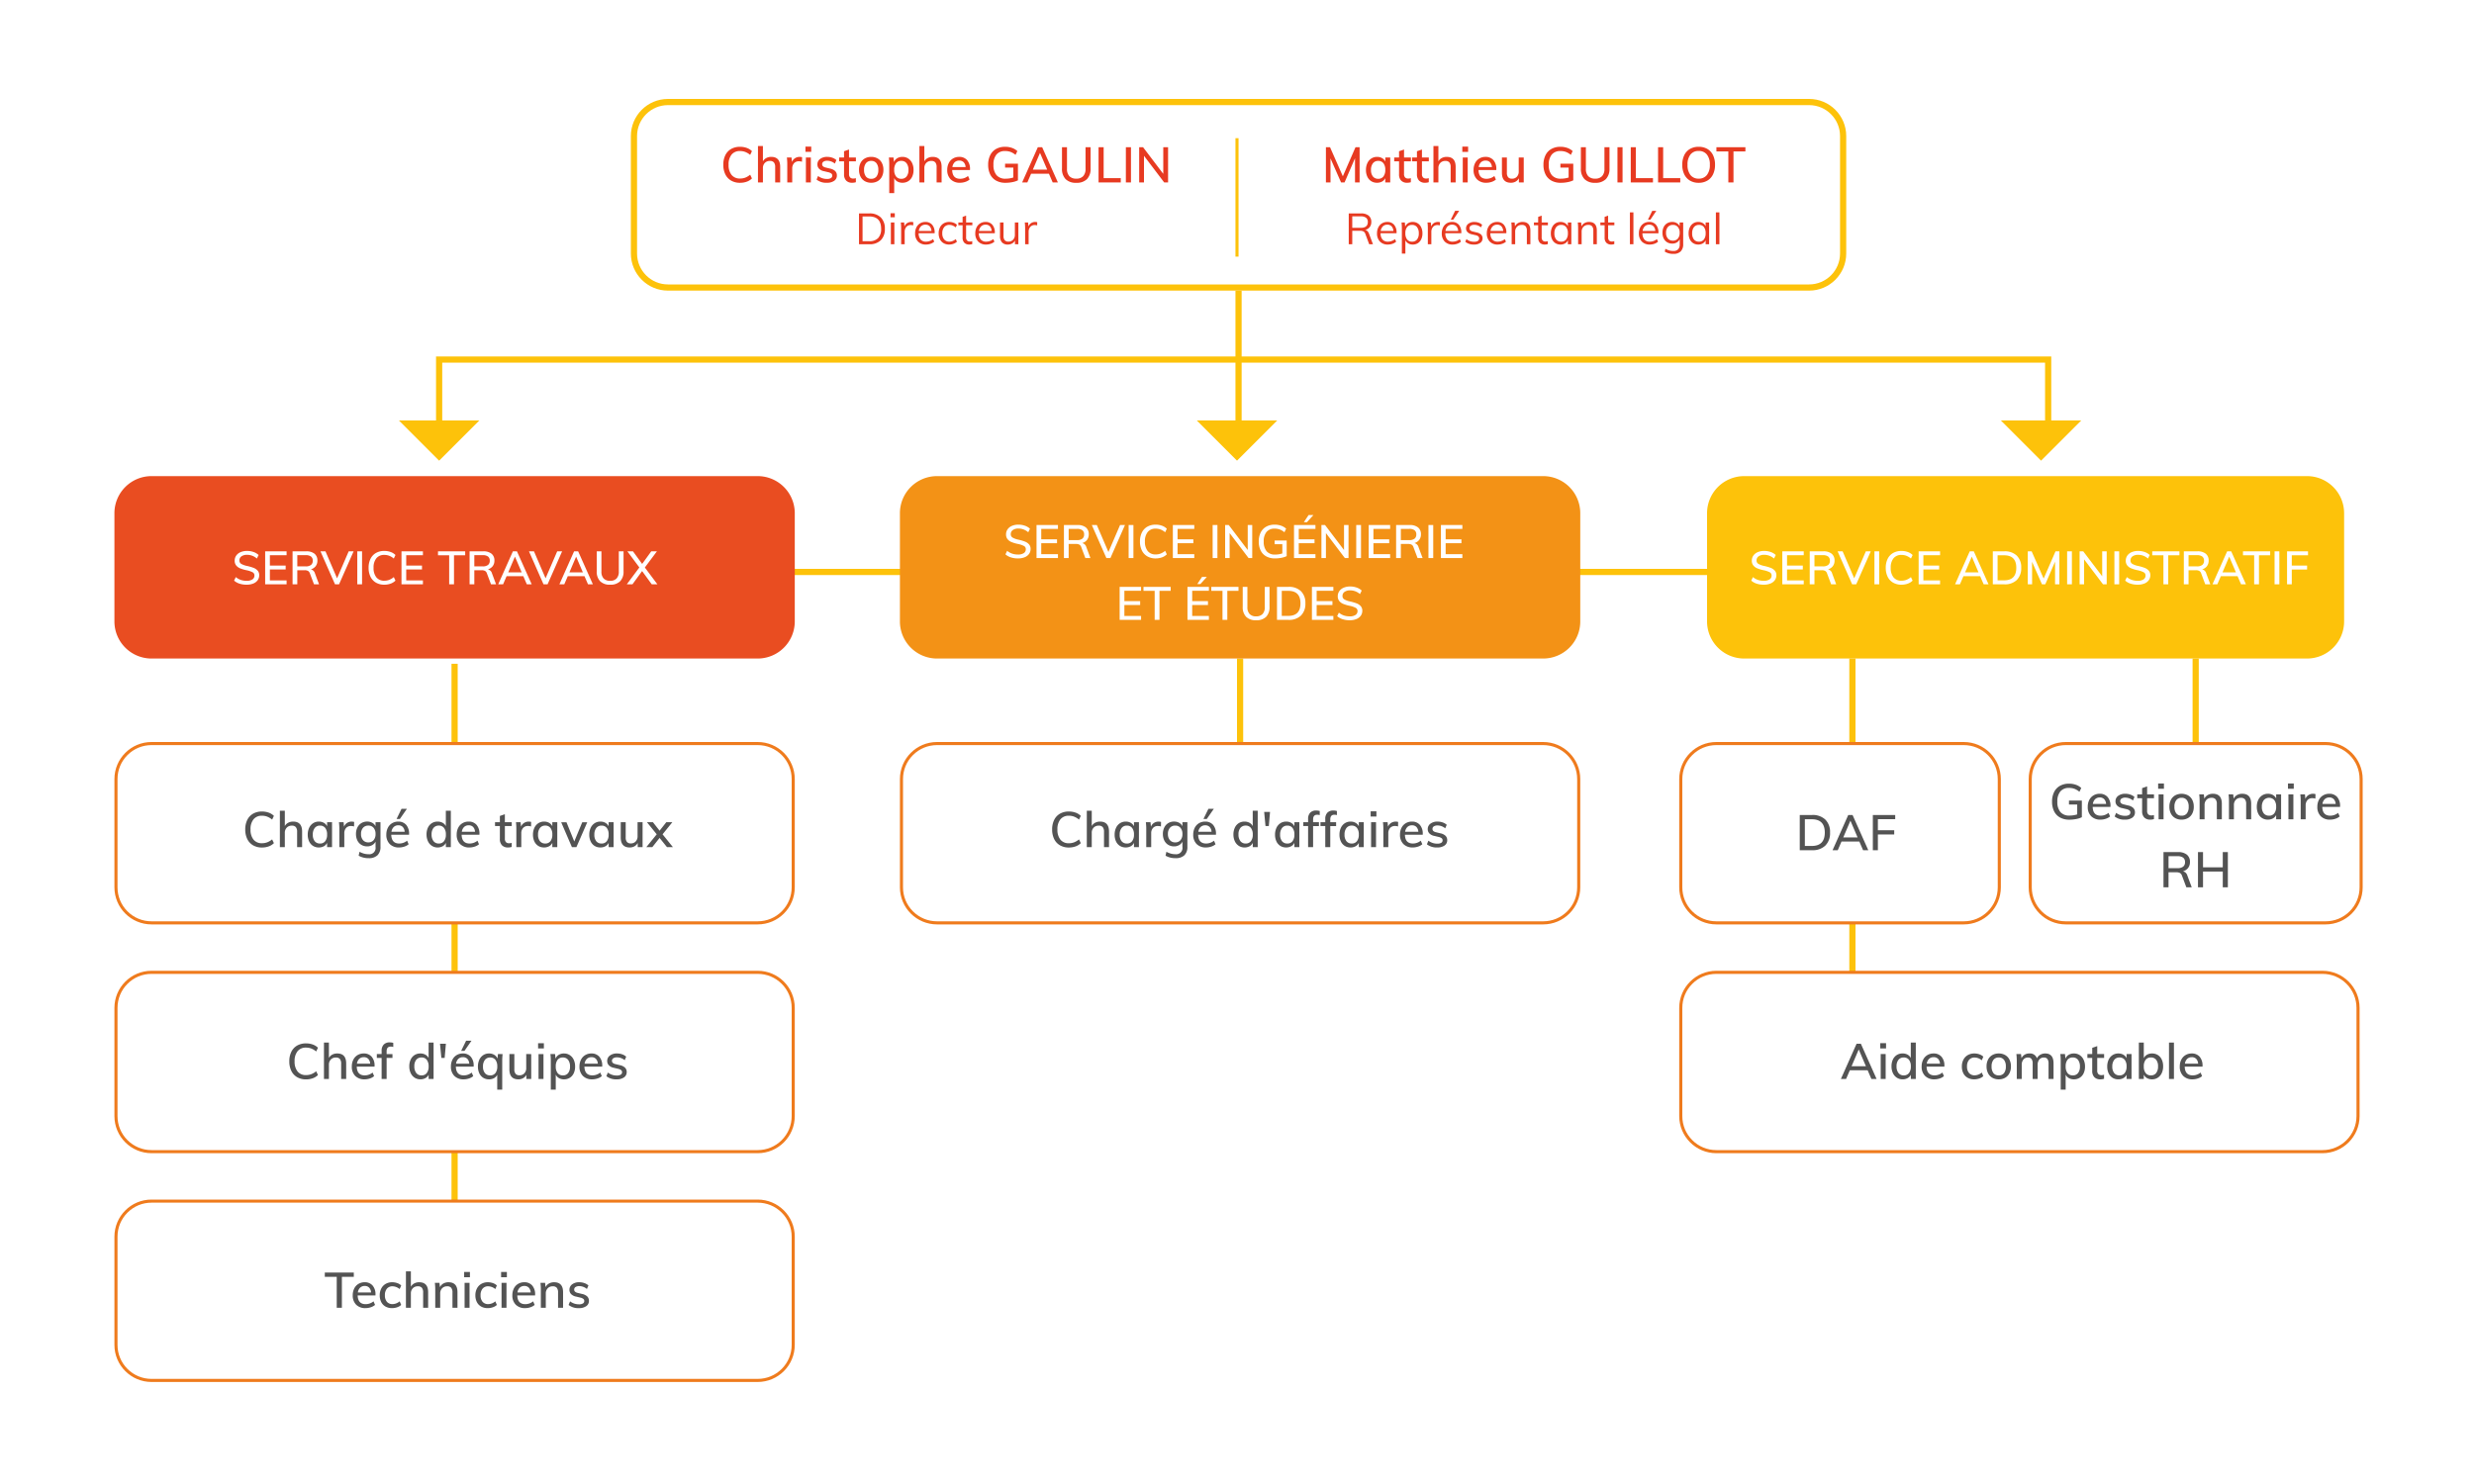 <?xml version="1.0" encoding="UTF-8"?>
<svg xmlns="http://www.w3.org/2000/svg" xmlns:xlink="http://www.w3.org/1999/xlink" width="800" height="480" viewBox="0 0 800 480">
  <rect x="0" y="0" width="800" height="480" fill="#333333" stroke="none"/>
  <defs>
    <clipPath id="clip-Schema-vectorise">
      <rect width="800" height="480"></rect>
    </clipPath>
  </defs>
  <g id="Schema-vectorise" clip-path="url(#clip-Schema-vectorise)">
    <rect width="800" height="480" fill="#fff"></rect>
    <path id="Tracé_1115" data-name="Tracé 1115" d="M-695.7,270H-385" transform="translate(943.7 -85)" fill="none" stroke="#fdc20a" stroke-width="2"></path>
    <path id="Tracé_1117" data-name="Tracé 1117" d="M-695.7,270h209" transform="translate(417 910.4) rotate(90)" fill="none" stroke="#fdc20a" stroke-width="2"></path>
    <path id="Tracé_1118" data-name="Tracé 1118" d="M-695.7,270h68" transform="translate(869 908.7) rotate(90)" fill="none" stroke="#fdc20a" stroke-width="2"></path>
    <path id="Tracé_1120" data-name="Tracé 1120" d="M-695.7,270h68" transform="translate(980 908.7) rotate(90)" fill="none" stroke="#fdc20a" stroke-width="2"></path>
    <path id="Tracé_1121" data-name="Tracé 1121" d="M-695.7,270h68" transform="translate(671 908.7) rotate(90)" fill="none" stroke="#fdc20a" stroke-width="2"></path>
    <path id="Tracé_1119" data-name="Tracé 1119" d="M-695.7,270h68" transform="translate(869 993.7) rotate(90)" fill="none" stroke="#fdc20a" stroke-width="2"></path>
    <g id="Tracé_1137" data-name="Tracé 1137" transform="translate(37 240)" fill="#fff">
      <path d="M 208 58.5 L 12 58.5 C 8.928 58.5 6.04 57.304 3.868 55.132 C 1.696 52.96 0.5 50.072 0.5 47 L 0.5 12 C 0.5 8.928 1.696 6.04 3.868 3.868 C 6.04 1.696 8.928 0.5 12 0.5 L 208 0.5 C 211.072 0.5 213.96 1.696 216.132 3.868 C 218.304 6.04 219.5 8.928 219.5 12 L 219.5 47 C 219.5 50.072 218.304 52.96 216.132 55.132 C 213.96 57.304 211.072 58.5 208 58.5 Z" stroke="none"></path>
      <path d="M 12 1 C 9.062 1 6.299 2.144 4.222 4.222 C 2.144 6.299 1 9.062 1 12 L 1 47 C 1 49.938 2.144 52.701 4.222 54.778 C 6.299 56.856 9.062 58 12 58 L 208 58 C 210.938 58 213.701 56.856 215.778 54.778 C 217.856 52.701 219 49.938 219 47 L 219 12 C 219 9.062 217.856 6.299 215.778 4.222 C 213.701 2.144 210.938 1 208 1 L 12 1 M 12 0 L 208 0 C 214.627 0 220 5.373 220 12 L 220 47 C 220 53.627 214.627 59 208 59 L 12 59 C 5.373 59 0 53.627 0 47 L 0 12 C 0 5.373 5.373 0 12 0 Z" stroke="none" fill="#ef7b1d"></path>
    </g>
    <g id="Tracé_1138" data-name="Tracé 1138" transform="translate(291 240)" fill="#fff">
      <path d="M 208 58.5 L 12 58.5 C 8.928 58.5 6.04 57.304 3.868 55.132 C 1.696 52.96 0.5 50.072 0.5 47 L 0.5 12 C 0.5 8.928 1.696 6.04 3.868 3.868 C 6.04 1.696 8.928 0.5 12 0.5 L 208 0.5 C 211.072 0.5 213.96 1.696 216.132 3.868 C 218.304 6.04 219.5 8.928 219.5 12 L 219.5 47 C 219.5 50.072 218.304 52.96 216.132 55.132 C 213.96 57.304 211.072 58.5 208 58.5 Z" stroke="none"></path>
      <path d="M 12 1 C 9.062 1 6.299 2.144 4.222 4.222 C 2.144 6.299 1 9.062 1 12 L 1 47 C 1 49.938 2.144 52.701 4.222 54.778 C 6.299 56.856 9.062 58 12 58 L 208 58 C 210.938 58 213.701 56.856 215.778 54.778 C 217.856 52.701 219 49.938 219 47 L 219 12 C 219 9.062 217.856 6.299 215.778 4.222 C 213.701 2.144 210.938 1 208 1 L 12 1 M 12 0 L 208 0 C 214.627 0 220 5.373 220 12 L 220 47 C 220 53.627 214.627 59 208 59 L 12 59 C 5.373 59 0 53.627 0 47 L 0 12 C 0 5.373 5.373 0 12 0 Z" stroke="none" fill="#ef7b1d"></path>
    </g>
    <g id="Tracé_1139" data-name="Tracé 1139" transform="translate(543 314)" fill="#fff">
      <path d="M 208 58.5 L 12 58.5 C 8.928 58.5 6.04 57.304 3.868 55.132 C 1.696 52.96 0.5 50.072 0.5 47 L 0.5 12 C 0.5 8.928 1.696 6.04 3.868 3.868 C 6.04 1.696 8.928 0.5 12 0.5 L 208 0.5 C 211.072 0.5 213.96 1.696 216.132 3.868 C 218.304 6.04 219.5 8.928 219.5 12 L 219.5 47 C 219.5 50.072 218.304 52.96 216.132 55.132 C 213.96 57.304 211.072 58.5 208 58.5 Z" stroke="none"></path>
      <path d="M 12 1 C 9.062 1 6.299 2.144 4.222 4.222 C 2.144 6.299 1 9.062 1 12 L 1 47 C 1 49.938 2.144 52.701 4.222 54.778 C 6.299 56.856 9.062 58 12 58 L 208 58 C 210.938 58 213.701 56.856 215.778 54.778 C 217.856 52.701 219 49.938 219 47 L 219 12 C 219 9.062 217.856 6.299 215.778 4.222 C 213.701 2.144 210.938 1 208 1 L 12 1 M 12 0 L 208 0 C 214.627 0 220 5.373 220 12 L 220 47 C 220 53.627 214.627 59 208 59 L 12 59 C 5.373 59 0 53.627 0 47 L 0 12 C 0 5.373 5.373 0 12 0 Z" stroke="none" fill="#ef7b1d"></path>
    </g>
    <g id="Tracé_1140" data-name="Tracé 1140" transform="translate(543 240)" fill="#fff">
      <path d="M 92 58.5 L 12 58.5 C 8.928 58.5 6.04 57.304 3.868 55.132 C 1.696 52.96 0.5 50.072 0.5 47 L 0.5 12 C 0.5 8.928 1.696 6.04 3.868 3.868 C 6.04 1.696 8.928 0.5 12 0.5 L 92 0.5 C 95.072 0.5 97.96 1.696 100.132 3.868 C 102.304 6.04 103.5 8.928 103.5 12 L 103.5 47 C 103.5 50.072 102.304 52.96 100.132 55.132 C 97.96 57.304 95.072 58.5 92 58.5 Z" stroke="none"></path>
      <path d="M 12 1 C 9.062 1 6.299 2.144 4.222 4.222 C 2.144 6.299 1 9.062 1 12 L 1 47 C 1 49.938 2.144 52.701 4.222 54.778 C 6.299 56.856 9.062 58 12 58 L 92 58 C 94.938 58 97.701 56.856 99.778 54.778 C 101.856 52.701 103 49.938 103 47 L 103 12 C 103 9.062 101.856 6.299 99.778 4.222 C 97.701 2.144 94.938 1 92 1 L 12 1 M 12 0 L 92 0 C 98.627 0 104 5.373 104 12 L 104 47 C 104 53.627 98.627 59 92 59 L 12 59 C 5.373 59 0 53.627 0 47 L 0 12 C 0 5.373 5.373 0 12 0 Z" stroke="none" fill="#ef7b1d"></path>
    </g>
    <g id="Tracé_1141" data-name="Tracé 1141" transform="translate(656 240)" fill="#fff">
      <path d="M 96 58.5 L 12 58.5 C 8.928 58.5 6.04 57.304 3.868 55.132 C 1.696 52.96 0.5 50.072 0.5 47 L 0.5 12 C 0.5 8.928 1.696 6.04 3.868 3.868 C 6.04 1.696 8.928 0.5 12 0.5 L 96 0.5 C 99.072 0.5 101.96 1.696 104.132 3.868 C 106.304 6.04 107.5 8.928 107.5 12 L 107.5 47 C 107.5 50.072 106.304 52.96 104.132 55.132 C 101.96 57.304 99.072 58.5 96 58.5 Z" stroke="none"></path>
      <path d="M 12 1 C 9.062 1 6.299 2.144 4.222 4.222 C 2.144 6.299 1 9.062 1 12 L 1 47 C 1 49.938 2.144 52.701 4.222 54.778 C 6.299 56.856 9.062 58 12 58 L 96 58 C 98.938 58 101.701 56.856 103.778 54.778 C 105.856 52.701 107 49.938 107 47 L 107 12 C 107 9.062 105.856 6.299 103.778 4.222 C 101.701 2.144 98.938 1 96 1 L 12 1 M 12 0 L 96 0 C 102.627 0 108 5.373 108 12 L 108 47 C 108 53.627 102.627 59 96 59 L 12 59 C 5.373 59 0 53.627 0 47 L 0 12 C 0 5.373 5.373 0 12 0 Z" stroke="none" fill="#ef7b1d"></path>
    </g>
    <g id="Tracé_1142" data-name="Tracé 1142" transform="translate(37 314)" fill="#fff">
      <path d="M 208 58.5 L 12 58.5 C 8.928 58.5 6.04 57.304 3.868 55.132 C 1.696 52.96 0.5 50.072 0.5 47 L 0.5 12 C 0.5 8.928 1.696 6.04 3.868 3.868 C 6.04 1.696 8.928 0.5 12 0.5 L 208 0.5 C 211.072 0.5 213.96 1.696 216.132 3.868 C 218.304 6.04 219.5 8.928 219.5 12 L 219.5 47 C 219.5 50.072 218.304 52.96 216.132 55.132 C 213.96 57.304 211.072 58.5 208 58.5 Z" stroke="none"></path>
      <path d="M 12 1 C 9.062 1 6.299 2.144 4.222 4.222 C 2.144 6.299 1 9.062 1 12 L 1 47 C 1 49.938 2.144 52.701 4.222 54.778 C 6.299 56.856 9.062 58 12 58 L 208 58 C 210.938 58 213.701 56.856 215.778 54.778 C 217.856 52.701 219 49.938 219 47 L 219 12 C 219 9.062 217.856 6.299 215.778 4.222 C 213.701 2.144 210.938 1 208 1 L 12 1 M 12 0 L 208 0 C 214.627 0 220 5.373 220 12 L 220 47 C 220 53.627 214.627 59 208 59 L 12 59 C 5.373 59 0 53.627 0 47 L 0 12 C 0 5.373 5.373 0 12 0 Z" stroke="none" fill="#ef7b1d"></path>
    </g>
    <g id="Tracé_1143" data-name="Tracé 1143" transform="translate(37 388)" fill="#fff">
      <path d="M 208 58.5 L 12 58.5 C 8.928 58.5 6.04 57.304 3.868 55.132 C 1.696 52.96 0.5 50.072 0.5 47 L 0.5 12 C 0.5 8.928 1.696 6.04 3.868 3.868 C 6.04 1.696 8.928 0.5 12 0.5 L 208 0.5 C 211.072 0.5 213.96 1.696 216.132 3.868 C 218.304 6.04 219.5 8.928 219.5 12 L 219.5 47 C 219.5 50.072 218.304 52.96 216.132 55.132 C 213.96 57.304 211.072 58.5 208 58.5 Z" stroke="none"></path>
      <path d="M 12 1 C 9.062 1 6.299 2.144 4.222 4.222 C 2.144 6.299 1 9.062 1 12 L 1 47 C 1 49.938 2.144 52.701 4.222 54.778 C 6.299 56.856 9.062 58 12 58 L 208 58 C 210.938 58 213.701 56.856 215.778 54.778 C 217.856 52.701 219 49.938 219 47 L 219 12 C 219 9.062 217.856 6.299 215.778 4.222 C 213.701 2.144 210.938 1 208 1 L 12 1 M 12 0 L 208 0 C 214.627 0 220 5.373 220 12 L 220 47 C 220 53.627 214.627 59 208 59 L 12 59 C 5.373 59 0 53.627 0 47 L 0 12 C 0 5.373 5.373 0 12 0 Z" stroke="none" fill="#ef7b1d"></path>
    </g>
    <path id="Tracé_1144" data-name="Tracé 1144" d="M12,0H208a12,12,0,0,1,12,12V47a12,12,0,0,1-12,12H12A12,12,0,0,1,0,47V12A12,12,0,0,1,12,0Z" transform="translate(37 154)" fill="#e94d21"></path>
    <path id="Tracé_1145" data-name="Tracé 1145" d="M12,0H208a12,12,0,0,1,12,12V47a12,12,0,0,1-12,12H12A12,12,0,0,1,0,47V12A12,12,0,0,1,12,0Z" transform="translate(291 154)" fill="#f39216"></path>
    <path id="Tracé_1146" data-name="Tracé 1146" d="M12,0H194a12,12,0,0,1,12,12V47a12,12,0,0,1-12,12H12A12,12,0,0,1,0,47V12A12,12,0,0,1,12,0Z" transform="translate(552 154)" fill="#fdc20a"></path>
    <path id="Tracé_1147" data-name="Tracé 1147" d="M-63.288.128A5.61,5.61,0,0,1-66.16-.584a4.73,4.73,0,0,1-1.88-2.024,6.865,6.865,0,0,1-.656-3.1A6.827,6.827,0,0,1-68.04-8.8a4.68,4.68,0,0,1,1.88-2.016,5.66,5.66,0,0,1,2.872-.7,6.355,6.355,0,0,1,2.168.36,4.506,4.506,0,0,1,1.688,1.048L-60.008-8.9a5.751,5.751,0,0,0-1.576-.952,4.7,4.7,0,0,0-1.688-.3,3.385,3.385,0,0,0-2.744,1.152,4.962,4.962,0,0,0-.968,3.28,5.023,5.023,0,0,0,.968,3.3,3.374,3.374,0,0,0,2.744,1.16,4.7,4.7,0,0,0,1.688-.3A5.751,5.751,0,0,0-60.008-2.5l.576,1.216A4.506,4.506,0,0,1-61.12-.232,6.355,6.355,0,0,1-63.288.128Zm10.08-8.384q2.9,0,2.9,3.232V0h-1.616V-4.928a2.353,2.353,0,0,0-.408-1.536,1.621,1.621,0,0,0-1.3-.48,2.171,2.171,0,0,0-1.64.64A2.365,2.365,0,0,0-55.9-4.592V0h-1.6V-11.776h1.6v4.96a2.671,2.671,0,0,1,1.1-1.072A3.367,3.367,0,0,1-53.208-8.256Zm12.576.192V0h-1.6V-1.376a2.47,2.47,0,0,1-1.048,1.1A3.308,3.308,0,0,1-44.9.112,3.437,3.437,0,0,1-46.784-.4,3.409,3.409,0,0,1-48.04-1.848a5.007,5.007,0,0,1-.448-2.184,5.089,5.089,0,0,1,.456-2.208A3.524,3.524,0,0,1-46.76-7.728,3.341,3.341,0,0,1-44.9-8.256a3.209,3.209,0,0,1,1.616.392,2.625,2.625,0,0,1,1.056,1.112V-8.064Zm-3.888,6.9a2.028,2.028,0,0,0,1.688-.76,3.371,3.371,0,0,0,.6-2.136,3.365,3.365,0,0,0-.6-2.144,2.054,2.054,0,0,0-1.7-.752,2.055,2.055,0,0,0-1.7.776,3.377,3.377,0,0,0-.616,2.152A3.247,3.247,0,0,0-46.24-1.92,2.1,2.1,0,0,0-44.52-1.168Zm10.272-7.088a2.846,2.846,0,0,1,.768.112l-.032,1.472a2.7,2.7,0,0,0-.944-.16,2.03,2.03,0,0,0-1.656.664A2.527,2.527,0,0,0-36.664-4.5V0h-1.6V-5.792a18.173,18.173,0,0,0-.128-2.272h1.5l.144,1.456a2.5,2.5,0,0,1,.992-1.224A2.76,2.76,0,0,1-34.248-8.256Zm9.28.192v7.92a3.691,3.691,0,0,1-.968,2.776,3.979,3.979,0,0,1-2.872.936,6.284,6.284,0,0,1-3.216-.8l.272-1.264A7.15,7.15,0,0,0-30.3,2.1a5.543,5.543,0,0,0,1.48.192,2.016,2.016,0,0,0,2.256-2.3V-1.76A2.722,2.722,0,0,1-27.64-.648a3.2,3.2,0,0,1-1.632.408,3.574,3.574,0,0,1-1.88-.5,3.347,3.347,0,0,1-1.28-1.408,4.626,4.626,0,0,1-.456-2.1,4.626,4.626,0,0,1,.456-2.1,3.4,3.4,0,0,1,1.28-1.416,3.53,3.53,0,0,1,1.88-.5,3.3,3.3,0,0,1,1.632.392,2.6,2.6,0,0,1,1.072,1.112V-8.064ZM-28.9-1.536a2.147,2.147,0,0,0,1.712-.72,2.929,2.929,0,0,0,.624-1.984,2.987,2.987,0,0,0-.616-1.992A2.131,2.131,0,0,0-28.9-6.96a2.16,2.16,0,0,0-1.72.728,2.936,2.936,0,0,0-.632,1.992,2.911,2.911,0,0,0,.632,1.976A2.16,2.16,0,0,0-28.9-1.536ZM-15.72-4h-5.76q.08,2.832,2.576,2.832A4,4,0,0,0-16.36-2.08l.5,1.152a3.952,3.952,0,0,1-1.384.76,5.309,5.309,0,0,1-1.688.28A4.091,4.091,0,0,1-21.976-1a4.136,4.136,0,0,1-1.1-3.048,4.77,4.77,0,0,1,.488-2.192,3.588,3.588,0,0,1,1.368-1.488,3.811,3.811,0,0,1,2-.528A3.255,3.255,0,0,1-16.656-7.2a4.262,4.262,0,0,1,.936,2.928Zm-3.472-3.056a2.079,2.079,0,0,0-1.488.544,2.627,2.627,0,0,0-.736,1.552h4.272a2.479,2.479,0,0,0-.624-1.56A1.908,1.908,0,0,0-19.192-7.056ZM-19.768-9.1l1.6-3.28h1.744L-18.7-9.1Zm17.552-2.672V0h-1.6V-1.376a2.47,2.47,0,0,1-1.048,1.1A3.308,3.308,0,0,1-6.488.112,3.341,3.341,0,0,1-8.344-.416,3.533,3.533,0,0,1-9.616-1.9a5.036,5.036,0,0,1-.456-2.2,5.059,5.059,0,0,1,.448-2.192A3.4,3.4,0,0,1-8.368-7.744a3.437,3.437,0,0,1,1.88-.512,3.274,3.274,0,0,1,1.608.384A2.488,2.488,0,0,1-3.832-6.784v-4.992ZM-6.12-1.168a2.045,2.045,0,0,0,1.7-.76,3.371,3.371,0,0,0,.6-2.136,3.371,3.371,0,0,0-.6-2.136A2.028,2.028,0,0,0-6.1-6.96a2.1,2.1,0,0,0-1.72.752A3.247,3.247,0,0,0-8.44-4.1a3.377,3.377,0,0,0,.616,2.152A2.055,2.055,0,0,0-6.12-1.168ZM7.032-4H1.272q.08,2.832,2.576,2.832A4,4,0,0,0,6.392-2.08l.5,1.152A3.952,3.952,0,0,1,5.5-.168a5.309,5.309,0,0,1-1.688.28A4.091,4.091,0,0,1,.776-1a4.136,4.136,0,0,1-1.1-3.048A4.77,4.77,0,0,1,.16-6.24,3.588,3.588,0,0,1,1.528-7.728a3.811,3.811,0,0,1,2-.528A3.255,3.255,0,0,1,6.1-7.2a4.262,4.262,0,0,1,.936,2.928ZM3.56-7.056a2.079,2.079,0,0,0-1.488.544A2.627,2.627,0,0,0,1.336-4.96H5.608a2.479,2.479,0,0,0-.624-1.56A1.908,1.908,0,0,0,3.56-7.056Zm11.7.24v4.048a1.583,1.583,0,0,0,.36,1.176,1.389,1.389,0,0,0,1,.344,2.976,2.976,0,0,0,.848-.128V-.064a3.787,3.787,0,0,1-1.2.176,2.583,2.583,0,0,1-1.936-.7A2.813,2.813,0,0,1,13.64-2.64V-6.816H12.072V-8.064H13.64V-10.08l1.616-.56v2.576H17.48v1.248Zm7.728-1.44a2.846,2.846,0,0,1,.768.112L23.72-6.672a2.7,2.7,0,0,0-.944-.16,2.03,2.03,0,0,0-1.656.664A2.527,2.527,0,0,0,20.568-4.5V0h-1.6V-5.792a18.172,18.172,0,0,0-.128-2.272h1.5l.144,1.456a2.5,2.5,0,0,1,.992-1.224A2.76,2.76,0,0,1,22.984-8.256Zm9.216.192V0H30.6V-1.376a2.47,2.47,0,0,1-1.048,1.1,3.308,3.308,0,0,1-1.624.384A3.437,3.437,0,0,1,26.048-.4a3.409,3.409,0,0,1-1.256-1.448,5.007,5.007,0,0,1-.448-2.184A5.089,5.089,0,0,1,24.8-6.24a3.524,3.524,0,0,1,1.272-1.488,3.341,3.341,0,0,1,1.856-.528,3.209,3.209,0,0,1,1.616.392A2.625,2.625,0,0,1,30.6-6.752V-8.064Zm-3.888,6.9A2.028,2.028,0,0,0,30-1.928a3.371,3.371,0,0,0,.6-2.136A3.365,3.365,0,0,0,30-6.208a2.054,2.054,0,0,0-1.7-.752,2.055,2.055,0,0,0-1.7.776,3.377,3.377,0,0,0-.616,2.152,3.247,3.247,0,0,0,.616,2.112A2.1,2.1,0,0,0,28.312-1.168ZM41.9-8.048,38.392,0H36.936L33.464-8.048h1.712L37.7-1.824,40.28-8.048Zm8.512-.016V0h-1.6V-1.376a2.47,2.47,0,0,1-1.048,1.1,3.308,3.308,0,0,1-1.624.384A3.437,3.437,0,0,1,44.256-.4,3.409,3.409,0,0,1,43-1.848a5.007,5.007,0,0,1-.448-2.184,5.089,5.089,0,0,1,.456-2.208A3.524,3.524,0,0,1,44.28-7.728a3.341,3.341,0,0,1,1.856-.528,3.209,3.209,0,0,1,1.616.392,2.625,2.625,0,0,1,1.056,1.112V-8.064Zm-3.888,6.9a2.028,2.028,0,0,0,1.688-.76,3.371,3.371,0,0,0,.6-2.136,3.365,3.365,0,0,0-.6-2.144,2.054,2.054,0,0,0-1.7-.752,2.055,2.055,0,0,0-1.7.776,3.377,3.377,0,0,0-.616,2.152A3.247,3.247,0,0,0,44.8-1.92,2.1,2.1,0,0,0,46.52-1.168Zm13.264-6.9V0H58.216V-1.344A2.675,2.675,0,0,1,57.16-.264a3.059,3.059,0,0,1-1.52.376q-2.912,0-2.912-3.232V-8.064h1.6v4.928a2.2,2.2,0,0,0,.408,1.464,1.551,1.551,0,0,0,1.24.472,2.079,2.079,0,0,0,1.592-.64,2.379,2.379,0,0,0,.6-1.7V-8.064ZM69.592,0h-1.92L65.288-2.976,62.936,0H61l3.36-4.144-3.168-3.92h1.936l2.16,2.752,2.176-2.752h1.952l-3.168,3.92Z" transform="translate(148 274)" fill="#535353"></path>
    <path id="Tracé_1148" data-name="Tracé 1148" d="M-58.368.128A5.61,5.61,0,0,1-61.24-.584a4.73,4.73,0,0,1-1.88-2.024,6.865,6.865,0,0,1-.656-3.1A6.827,6.827,0,0,1-63.12-8.8a4.68,4.68,0,0,1,1.88-2.016,5.66,5.66,0,0,1,2.872-.7,6.355,6.355,0,0,1,2.168.36,4.506,4.506,0,0,1,1.688,1.048L-55.088-8.9a5.751,5.751,0,0,0-1.576-.952,4.7,4.7,0,0,0-1.688-.3A3.385,3.385,0,0,0-61.1-8.992a4.962,4.962,0,0,0-.968,3.28,5.023,5.023,0,0,0,.968,3.3,3.374,3.374,0,0,0,2.744,1.16,4.7,4.7,0,0,0,1.688-.3A5.751,5.751,0,0,0-55.088-2.5l.576,1.216A4.506,4.506,0,0,1-56.2-.232,6.355,6.355,0,0,1-58.368.128Zm10.08-8.384q2.9,0,2.9,3.232V0h-1.616V-4.928a2.353,2.353,0,0,0-.408-1.536,1.621,1.621,0,0,0-1.3-.48,2.171,2.171,0,0,0-1.64.64,2.365,2.365,0,0,0-.616,1.712V0h-1.6V-11.776h1.6v4.96a2.671,2.671,0,0,1,1.1-1.072A3.367,3.367,0,0,1-48.288-8.256Zm12.576.192V0h-1.6V-1.376a2.47,2.47,0,0,1-1.048,1.1,3.308,3.308,0,0,1-1.624.384A3.437,3.437,0,0,1-41.864-.4,3.409,3.409,0,0,1-43.12-1.848a5.007,5.007,0,0,1-.448-2.184,5.089,5.089,0,0,1,.456-2.208A3.524,3.524,0,0,1-41.84-7.728a3.341,3.341,0,0,1,1.856-.528,3.209,3.209,0,0,1,1.616.392,2.625,2.625,0,0,1,1.056,1.112V-8.064Zm-3.888,6.9a2.028,2.028,0,0,0,1.688-.76,3.371,3.371,0,0,0,.6-2.136,3.365,3.365,0,0,0-.6-2.144,2.054,2.054,0,0,0-1.7-.752,2.055,2.055,0,0,0-1.7.776,3.377,3.377,0,0,0-.616,2.152A3.247,3.247,0,0,0-41.32-1.92,2.1,2.1,0,0,0-39.6-1.168Zm10.272-7.088a2.846,2.846,0,0,1,.768.112l-.032,1.472a2.7,2.7,0,0,0-.944-.16,2.03,2.03,0,0,0-1.656.664A2.527,2.527,0,0,0-31.744-4.5V0h-1.6V-5.792a18.173,18.173,0,0,0-.128-2.272h1.5l.144,1.456a2.5,2.5,0,0,1,.992-1.224A2.76,2.76,0,0,1-29.328-8.256Zm9.28.192v7.92a3.691,3.691,0,0,1-.968,2.776,3.979,3.979,0,0,1-2.872.936,6.284,6.284,0,0,1-3.216-.8l.272-1.264a7.15,7.15,0,0,0,1.448.592,5.543,5.543,0,0,0,1.48.192,2.016,2.016,0,0,0,2.256-2.3V-1.76A2.722,2.722,0,0,1-22.72-.648a3.2,3.2,0,0,1-1.632.408,3.574,3.574,0,0,1-1.88-.5,3.347,3.347,0,0,1-1.28-1.408,4.626,4.626,0,0,1-.456-2.1,4.626,4.626,0,0,1,.456-2.1,3.4,3.4,0,0,1,1.28-1.416,3.53,3.53,0,0,1,1.88-.5,3.3,3.3,0,0,1,1.632.392,2.6,2.6,0,0,1,1.072,1.112V-8.064Zm-3.936,6.528a2.147,2.147,0,0,0,1.712-.72,2.929,2.929,0,0,0,.624-1.984,2.987,2.987,0,0,0-.616-1.992,2.131,2.131,0,0,0-1.72-.728,2.16,2.16,0,0,0-1.72.728,2.936,2.936,0,0,0-.632,1.992A2.911,2.911,0,0,0-25.7-2.264,2.16,2.16,0,0,0-23.984-1.536ZM-10.8-4h-5.76q.08,2.832,2.576,2.832A4,4,0,0,0-11.44-2.08l.5,1.152a3.952,3.952,0,0,1-1.384.76,5.309,5.309,0,0,1-1.688.28A4.091,4.091,0,0,1-17.056-1a4.136,4.136,0,0,1-1.1-3.048,4.77,4.77,0,0,1,.488-2.192A3.588,3.588,0,0,1-16.3-7.728a3.811,3.811,0,0,1,2-.528A3.255,3.255,0,0,1-11.736-7.2,4.262,4.262,0,0,1-10.8-4.272Zm-3.472-3.056a2.079,2.079,0,0,0-1.488.544A2.627,2.627,0,0,0-16.5-4.96h4.272a2.479,2.479,0,0,0-.624-1.56A1.908,1.908,0,0,0-14.272-7.056ZM-14.848-9.1l1.6-3.28H-11.5L-13.776-9.1ZM2.7-11.776V0H1.1V-1.376A2.47,2.47,0,0,1,.056-.272,3.308,3.308,0,0,1-1.568.112,3.341,3.341,0,0,1-3.424-.416,3.533,3.533,0,0,1-4.7-1.9a5.036,5.036,0,0,1-.456-2.2A5.059,5.059,0,0,1-4.7-6.288,3.4,3.4,0,0,1-3.448-7.744a3.437,3.437,0,0,1,1.88-.512A3.274,3.274,0,0,1,.04-7.872,2.488,2.488,0,0,1,1.088-6.784v-4.992ZM-1.2-1.168a2.045,2.045,0,0,0,1.7-.76,3.371,3.371,0,0,0,.6-2.136A3.371,3.371,0,0,0,.5-6.2a2.028,2.028,0,0,0-1.688-.76,2.1,2.1,0,0,0-1.72.752A3.247,3.247,0,0,0-3.52-4.1,3.377,3.377,0,0,0-2.9-1.944,2.055,2.055,0,0,0-1.2-1.168ZM4.784-11.392h1.9l-.4,4.576H5.216ZM16.16-8.064V0h-1.6V-1.376a2.47,2.47,0,0,1-1.048,1.1,3.308,3.308,0,0,1-1.624.384A3.437,3.437,0,0,1,10.008-.4,3.409,3.409,0,0,1,8.752-1.848,5.007,5.007,0,0,1,8.3-4.032,5.089,5.089,0,0,1,8.76-6.24a3.524,3.524,0,0,1,1.272-1.488,3.341,3.341,0,0,1,1.856-.528,3.209,3.209,0,0,1,1.616.392A2.625,2.625,0,0,1,14.56-6.752V-8.064Zm-3.888,6.9a2.028,2.028,0,0,0,1.688-.76,3.371,3.371,0,0,0,.6-2.136,3.365,3.365,0,0,0-.6-2.144,2.054,2.054,0,0,0-1.7-.752,2.055,2.055,0,0,0-1.7.776,3.377,3.377,0,0,0-.616,2.152,3.247,3.247,0,0,0,.616,2.112A2.1,2.1,0,0,0,12.272-1.168Zm9.664-9.312q-1.328,0-1.328,1.52v.9H22.5v1.248H20.608V0H18.992V-6.816H17.44V-8.064h1.552V-9.088a2.834,2.834,0,0,1,.68-2.048,2.534,2.534,0,0,1,1.912-.7,4.016,4.016,0,0,1,1.168.16v1.328A2.876,2.876,0,0,0,21.936-10.48Zm5.552,0q-1.328,0-1.328,1.52v.9h1.888v1.248H26.16V0H24.544V-6.816H22.992V-8.064h1.552V-9.088a2.834,2.834,0,0,1,.68-2.048,2.534,2.534,0,0,1,1.912-.7,4.016,4.016,0,0,1,1.168.16v1.328A2.876,2.876,0,0,0,27.488-10.48Zm9.5,2.416V0h-1.6V-1.376a2.47,2.47,0,0,1-1.048,1.1A3.308,3.308,0,0,1,32.72.112,3.437,3.437,0,0,1,30.84-.4a3.409,3.409,0,0,1-1.256-1.448,5.007,5.007,0,0,1-.448-2.184,5.089,5.089,0,0,1,.456-2.208,3.524,3.524,0,0,1,1.272-1.488,3.341,3.341,0,0,1,1.856-.528,3.209,3.209,0,0,1,1.616.392,2.625,2.625,0,0,1,1.056,1.112V-8.064ZM33.1-1.168a2.028,2.028,0,0,0,1.688-.76,3.371,3.371,0,0,0,.6-2.136,3.365,3.365,0,0,0-.6-2.144,2.054,2.054,0,0,0-1.7-.752,2.055,2.055,0,0,0-1.7.776,3.377,3.377,0,0,0-.616,2.152,3.247,3.247,0,0,0,.616,2.112A2.1,2.1,0,0,0,33.1-1.168Zm6.256-6.9h1.6V0h-1.6Zm1.728-3.52v1.7H39.216v-1.7Zm6.256,3.328a2.846,2.846,0,0,1,.768.112L48.08-6.672a2.7,2.7,0,0,0-.944-.16,2.03,2.03,0,0,0-1.656.664A2.527,2.527,0,0,0,44.928-4.5V0h-1.6V-5.792A18.173,18.173,0,0,0,43.2-8.064h1.5l.144,1.456a2.5,2.5,0,0,1,.992-1.224A2.76,2.76,0,0,1,47.344-8.256ZM56.064-4H50.3q.08,2.832,2.576,2.832a4,4,0,0,0,2.544-.912l.5,1.152a3.952,3.952,0,0,1-1.384.76,5.309,5.309,0,0,1-1.688.28A4.091,4.091,0,0,1,49.808-1a4.136,4.136,0,0,1-1.1-3.048,4.77,4.77,0,0,1,.488-2.192A3.588,3.588,0,0,1,50.56-7.728a3.811,3.811,0,0,1,2-.528A3.255,3.255,0,0,1,55.128-7.2a4.262,4.262,0,0,1,.936,2.928ZM52.592-7.056a2.079,2.079,0,0,0-1.488.544,2.627,2.627,0,0,0-.736,1.552H54.64a2.479,2.479,0,0,0-.624-1.56A1.908,1.908,0,0,0,52.592-7.056ZM60.736.112A5.006,5.006,0,0,1,57.408-.912l.48-1.168a4.66,4.66,0,0,0,2.9.96,2.337,2.337,0,0,0,1.264-.28.891.891,0,0,0,.432-.792.84.84,0,0,0-.3-.68,2.578,2.578,0,0,0-1-.424l-1.344-.32a3.07,3.07,0,0,1-1.608-.792,1.951,1.951,0,0,1-.552-1.416,2.118,2.118,0,0,1,.872-1.76,3.687,3.687,0,0,1,2.312-.672,4.922,4.922,0,0,1,1.64.272,3.794,3.794,0,0,1,1.32.768l-.5,1.136a3.9,3.9,0,0,0-2.464-.928,2.134,2.134,0,0,0-1.216.3.944.944,0,0,0-.432.824.88.88,0,0,0,.272.672,1.919,1.919,0,0,0,.864.4l1.376.336a3.416,3.416,0,0,1,1.7.808,1.937,1.937,0,0,1,.552,1.432,2.013,2.013,0,0,1-.872,1.72A3.975,3.975,0,0,1,60.736.112Z" transform="translate(404 274)" fill="#535353"></path>
    <path id="Tracé_1149" data-name="Tracé 1149" d="M-50.072-2.816h-5.76L-57.048,0h-1.68l5.072-11.392h1.392L-47.176,0h-1.68Zm-.56-1.312-2.32-5.424-2.32,5.424Zm4.784-3.936h1.6V0h-1.6Zm1.728-3.52v1.7h-1.872v-1.7Zm9.616-.192V0h-1.6V-1.376a2.47,2.47,0,0,1-1.048,1.1,3.308,3.308,0,0,1-1.624.384,3.341,3.341,0,0,1-1.856-.528A3.533,3.533,0,0,1-41.9-1.9a5.036,5.036,0,0,1-.456-2.2,5.059,5.059,0,0,1,.448-2.192,3.4,3.4,0,0,1,1.256-1.456,3.437,3.437,0,0,1,1.88-.512,3.274,3.274,0,0,1,1.608.384A2.488,2.488,0,0,1-36.12-6.784v-4.992Zm-3.9,10.608a2.045,2.045,0,0,0,1.7-.76,3.371,3.371,0,0,0,.6-2.136A3.371,3.371,0,0,0-36.7-6.2a2.028,2.028,0,0,0-1.688-.76,2.1,2.1,0,0,0-1.72.752A3.247,3.247,0,0,0-40.728-4.1a3.377,3.377,0,0,0,.616,2.152A2.055,2.055,0,0,0-38.408-1.168ZM-25.256-4h-5.76q.08,2.832,2.576,2.832A4,4,0,0,0-25.9-2.08l.5,1.152a3.952,3.952,0,0,1-1.384.76,5.309,5.309,0,0,1-1.688.28A4.091,4.091,0,0,1-31.512-1a4.136,4.136,0,0,1-1.1-3.048,4.77,4.77,0,0,1,.488-2.192A3.588,3.588,0,0,1-30.76-7.728a3.811,3.811,0,0,1,2-.528A3.255,3.255,0,0,1-26.192-7.2a4.262,4.262,0,0,1,.936,2.928Zm-3.472-3.056a2.079,2.079,0,0,0-1.488.544,2.627,2.627,0,0,0-.736,1.552h4.272A2.479,2.479,0,0,0-27.3-6.52,1.908,1.908,0,0,0-28.728-7.056Zm13.1,7.168A4.23,4.23,0,0,1-17.744-.4a3.421,3.421,0,0,1-1.384-1.448,4.724,4.724,0,0,1-.48-2.184,4.68,4.68,0,0,1,.5-2.208,3.629,3.629,0,0,1,1.416-1.488,4.171,4.171,0,0,1,2.128-.528,4.816,4.816,0,0,1,1.632.28,3.347,3.347,0,0,1,1.264.76l-.5,1.168a3.685,3.685,0,0,0-2.288-.9,2.281,2.281,0,0,0-1.824.76,3.168,3.168,0,0,0-.656,2.136,3.1,3.1,0,0,0,.656,2.12,2.3,2.3,0,0,0,1.824.744,3.6,3.6,0,0,0,2.288-.9l.5,1.168a3.572,3.572,0,0,1-1.3.752A5.063,5.063,0,0,1-15.624.112Zm7.952,0A4.119,4.119,0,0,1-9.752-.4a3.474,3.474,0,0,1-1.384-1.456,4.745,4.745,0,0,1-.488-2.208,4.794,4.794,0,0,1,.488-2.216A3.464,3.464,0,0,1-9.752-7.744a4.119,4.119,0,0,1,2.08-.512,4.086,4.086,0,0,1,2.064.512A3.464,3.464,0,0,1-4.224-6.28a4.794,4.794,0,0,1,.488,2.216,4.745,4.745,0,0,1-.488,2.208A3.474,3.474,0,0,1-5.608-.4,4.086,4.086,0,0,1-7.672.112Zm-.016-1.28A2.068,2.068,0,0,0-5.976-1.9a3.385,3.385,0,0,0,.592-2.16,3.365,3.365,0,0,0-.6-2.144A2.036,2.036,0,0,0-7.672-6.96a2.077,2.077,0,0,0-1.712.752,3.333,3.333,0,0,0-.608,2.144,3.353,3.353,0,0,0,.6,2.16A2.073,2.073,0,0,0-7.688-1.168ZM7.352-8.256q2.688,0,2.688,3.232V0H8.424V-4.944a2.552,2.552,0,0,0-.36-1.52,1.356,1.356,0,0,0-1.16-.48A1.808,1.808,0,0,0,5.44-6.3,2.632,2.632,0,0,0,4.9-4.56V0H3.288V-4.944a2.552,2.552,0,0,0-.36-1.52,1.356,1.356,0,0,0-1.16-.48A1.832,1.832,0,0,0,.3-6.3,2.606,2.606,0,0,0-.248-4.56V0h-1.6V-5.792a18.172,18.172,0,0,0-.128-2.272h1.5L-.328-6.72A2.616,2.616,0,0,1,.68-7.856a2.892,2.892,0,0,1,1.536-.4A2.343,2.343,0,0,1,4.664-6.7,2.735,2.735,0,0,1,5.744-7.84,3.128,3.128,0,0,1,7.352-8.256Zm9.28,0a3.341,3.341,0,0,1,1.856.528A3.524,3.524,0,0,1,19.76-6.24a5.089,5.089,0,0,1,.456,2.208,5.007,5.007,0,0,1-.448,2.184A3.39,3.39,0,0,1,18.5-.4a3.448,3.448,0,0,1-1.872.512A3.254,3.254,0,0,1,15.008-.28,2.5,2.5,0,0,1,13.96-1.408V3.456h-1.6V-5.792a18.172,18.172,0,0,0-.128-2.272h1.5l.16,1.488a2.5,2.5,0,0,1,1.04-1.24A3.188,3.188,0,0,1,16.632-8.256Zm-.368,7.088a2.059,2.059,0,0,0,1.7-.752,3.277,3.277,0,0,0,.608-2.112,3.408,3.408,0,0,0-.608-2.152,2.033,2.033,0,0,0-1.7-.776,2.049,2.049,0,0,0-1.712.752,3.4,3.4,0,0,0-.592,2.144,3.365,3.365,0,0,0,.6,2.144A2.054,2.054,0,0,0,16.264-1.168Zm7.9-5.648v4.048a1.583,1.583,0,0,0,.36,1.176,1.389,1.389,0,0,0,1,.344,2.976,2.976,0,0,0,.848-.128V-.064a3.787,3.787,0,0,1-1.2.176,2.583,2.583,0,0,1-1.936-.7,2.813,2.813,0,0,1-.688-2.048V-6.816H20.984V-8.064h1.568V-10.08l1.616-.56v2.576h2.224v1.248ZM35.256-8.064V0h-1.6V-1.376a2.47,2.47,0,0,1-1.048,1.1,3.308,3.308,0,0,1-1.624.384A3.437,3.437,0,0,1,29.1-.4a3.409,3.409,0,0,1-1.256-1.448A5.007,5.007,0,0,1,27.4-4.032a5.089,5.089,0,0,1,.456-2.208,3.524,3.524,0,0,1,1.272-1.488,3.341,3.341,0,0,1,1.856-.528,3.209,3.209,0,0,1,1.616.392,2.625,2.625,0,0,1,1.056,1.112V-8.064Zm-3.888,6.9a2.028,2.028,0,0,0,1.688-.76,3.371,3.371,0,0,0,.6-2.136,3.365,3.365,0,0,0-.6-2.144,2.054,2.054,0,0,0-1.7-.752,2.055,2.055,0,0,0-1.7.776,3.377,3.377,0,0,0-.616,2.152,3.247,3.247,0,0,0,.616,2.112A2.1,2.1,0,0,0,31.368-1.168ZM41.9-8.256a3.448,3.448,0,0,1,1.872.512,3.381,3.381,0,0,1,1.264,1.456A5.06,5.06,0,0,1,45.48-4.1a5.036,5.036,0,0,1-.456,2.2,3.533,3.533,0,0,1-1.272,1.48A3.341,3.341,0,0,1,41.9.112,3.254,3.254,0,0,1,40.272-.28a2.5,2.5,0,0,1-1.048-1.128V0h-1.6V-11.776h1.6v5.04a2.563,2.563,0,0,1,1.048-1.12A3.2,3.2,0,0,1,41.9-8.256Zm-.368,7.088a2.033,2.033,0,0,0,1.7-.776A3.408,3.408,0,0,0,43.832-4.1a3.277,3.277,0,0,0-.608-2.112,2.059,2.059,0,0,0-1.7-.752,2.054,2.054,0,0,0-1.7.752,3.365,3.365,0,0,0-.6,2.144,3.365,3.365,0,0,0,.6,2.144A2.054,2.054,0,0,0,41.528-1.168Zm5.84-10.608h1.6V0h-1.6ZM58.216-4h-5.76q.08,2.832,2.576,2.832a4,4,0,0,0,2.544-.912l.5,1.152a3.952,3.952,0,0,1-1.384.76A5.309,5.309,0,0,1,55,.112,4.091,4.091,0,0,1,51.96-1a4.136,4.136,0,0,1-1.1-3.048,4.77,4.77,0,0,1,.488-2.192,3.588,3.588,0,0,1,1.368-1.488,3.811,3.811,0,0,1,2-.528A3.255,3.255,0,0,1,57.28-7.2a4.262,4.262,0,0,1,.936,2.928ZM54.744-7.056a2.079,2.079,0,0,0-1.488.544A2.627,2.627,0,0,0,52.52-4.96h4.272a2.479,2.479,0,0,0-.624-1.56A1.908,1.908,0,0,0,54.744-7.056Z" transform="translate(654 349)" fill="#535353"></path>
    <path id="Tracé_1150" data-name="Tracé 1150" d="M-15.024-11.392h3.984A5.872,5.872,0,0,1-6.752-9.9a5.6,5.6,0,0,1,1.52,4.192A5.648,5.648,0,0,1-6.752-1.5,5.853,5.853,0,0,1-11.04,0h-3.984Zm3.888,10.016q4.208,0,4.208-4.336,0-4.3-4.208-4.3h-2.24v8.64ZM4.24-2.816H-1.52L-2.736,0h-1.68L.656-11.392H2.048L7.136,0H5.456ZM3.68-4.128,1.36-9.552-.96-4.128Zm4.928-7.264H15.84v1.36h-5.6v3.568h5.28V-5.1H10.24V0H8.608Z" transform="translate(597 275)" fill="#535353"></path>
    <path id="Tracé_1151" data-name="Tracé 1151" d="M12.192,9.952v5.376a6.989,6.989,0,0,1-1.816.584,11.516,11.516,0,0,1-2.232.216,6.11,6.11,0,0,1-2.992-.7,4.616,4.616,0,0,1-1.928-2.008,6.872,6.872,0,0,1-.664-3.136,6.8,6.8,0,0,1,.664-3.1,4.653,4.653,0,0,1,1.9-2.008,5.87,5.87,0,0,1,2.92-.7,6.592,6.592,0,0,1,2.216.36A4.912,4.912,0,0,1,12,5.872L11.408,7.1a5.584,5.584,0,0,0-1.6-.96,5.027,5.027,0,0,0-1.744-.288A3.5,3.5,0,0,0,5.24,6.992a4.951,4.951,0,0,0-.968,3.3,5.008,5.008,0,0,0,.992,3.368A3.665,3.665,0,0,0,8.192,14.8a8.139,8.139,0,0,0,2.5-.384v-3.2H8.032V9.952ZM21.456,12H15.7q.08,2.832,2.576,2.832a4,4,0,0,0,2.544-.912l.5,1.152a3.952,3.952,0,0,1-1.384.76,5.309,5.309,0,0,1-1.688.28A4.091,4.091,0,0,1,15.2,15a4.136,4.136,0,0,1-1.1-3.048,4.77,4.77,0,0,1,.488-2.192,3.588,3.588,0,0,1,1.368-1.488,3.811,3.811,0,0,1,2-.528A3.255,3.255,0,0,1,20.52,8.8a4.262,4.262,0,0,1,.936,2.928ZM17.984,8.944a2.079,2.079,0,0,0-1.488.544,2.627,2.627,0,0,0-.736,1.552h4.272a2.479,2.479,0,0,0-.624-1.56A1.908,1.908,0,0,0,17.984,8.944Zm8.144,7.168A5.006,5.006,0,0,1,22.8,15.088l.48-1.168a4.66,4.66,0,0,0,2.9.96,2.337,2.337,0,0,0,1.264-.28.891.891,0,0,0,.432-.792.84.84,0,0,0-.3-.68,2.578,2.578,0,0,0-1-.424l-1.344-.32a3.07,3.07,0,0,1-1.608-.792,1.951,1.951,0,0,1-.552-1.416,2.118,2.118,0,0,1,.872-1.76,3.687,3.687,0,0,1,2.312-.672,4.922,4.922,0,0,1,1.64.272,3.794,3.794,0,0,1,1.32.768l-.5,1.136a3.9,3.9,0,0,0-2.464-.928,2.134,2.134,0,0,0-1.216.3.944.944,0,0,0-.432.824.88.88,0,0,0,.272.672,1.919,1.919,0,0,0,.864.4l1.376.336a3.416,3.416,0,0,1,1.7.808,1.937,1.937,0,0,1,.552,1.432,2.013,2.013,0,0,1-.872,1.72A3.975,3.975,0,0,1,26.128,16.112ZM33.3,9.184v4.048a1.583,1.583,0,0,0,.36,1.176,1.389,1.389,0,0,0,1,.344,2.976,2.976,0,0,0,.848-.128v1.312a3.787,3.787,0,0,1-1.2.176,2.583,2.583,0,0,1-1.936-.7,2.813,2.813,0,0,1-.688-2.048V9.184H30.112V7.936H31.68V5.92L33.3,5.36V7.936H35.52V9.184Zm3.712-1.248h1.6V16h-1.6Zm1.728-3.52v1.7H36.864v-1.7Zm5.712,11.7a4.119,4.119,0,0,1-2.08-.512,3.474,3.474,0,0,1-1.384-1.456,4.745,4.745,0,0,1-.488-2.208,4.794,4.794,0,0,1,.488-2.216,3.464,3.464,0,0,1,1.384-1.464,4.449,4.449,0,0,1,4.144,0A3.464,3.464,0,0,1,47.9,9.72a4.794,4.794,0,0,1,.488,2.216,4.745,4.745,0,0,1-.488,2.208A3.474,3.474,0,0,1,46.512,15.6,4.086,4.086,0,0,1,44.448,16.112Zm-.016-1.28a2.068,2.068,0,0,0,1.712-.736,3.385,3.385,0,0,0,.592-2.16,3.365,3.365,0,0,0-.6-2.144,2.036,2.036,0,0,0-1.688-.752,2.077,2.077,0,0,0-1.712.752,3.333,3.333,0,0,0-.608,2.144,3.353,3.353,0,0,0,.6,2.16A2.073,2.073,0,0,0,44.432,14.832ZM54.56,7.744q2.9,0,2.9,3.232V16H55.84V11.072a2.353,2.353,0,0,0-.408-1.536,1.621,1.621,0,0,0-1.3-.48,2.171,2.171,0,0,0-1.64.64,2.365,2.365,0,0,0-.616,1.712V16h-1.6V10.208a18.173,18.173,0,0,0-.128-2.272h1.5l.144,1.392A2.7,2.7,0,0,1,52.9,8.152,3.329,3.329,0,0,1,54.56,7.744Zm9.488,0q2.9,0,2.9,3.232V16H65.328V11.072a2.353,2.353,0,0,0-.408-1.536,1.621,1.621,0,0,0-1.3-.48,2.171,2.171,0,0,0-1.64.64,2.365,2.365,0,0,0-.616,1.712V16h-1.6V10.208a18.173,18.173,0,0,0-.128-2.272h1.5l.144,1.392a2.7,2.7,0,0,1,1.112-1.176A3.329,3.329,0,0,1,64.048,7.744Zm12.576.192V16h-1.6V14.624a2.47,2.47,0,0,1-1.048,1.1,3.308,3.308,0,0,1-1.624.384,3.322,3.322,0,0,1-3.136-1.96,5.007,5.007,0,0,1-.448-2.184,5.089,5.089,0,0,1,.456-2.208A3.524,3.524,0,0,1,70.5,8.272a3.341,3.341,0,0,1,1.856-.528,3.209,3.209,0,0,1,1.616.392,2.625,2.625,0,0,1,1.056,1.112V7.936Zm-3.888,6.9a2.028,2.028,0,0,0,1.688-.76,3.371,3.371,0,0,0,.6-2.136,3.365,3.365,0,0,0-.6-2.144,2.282,2.282,0,0,0-3.408.024,3.377,3.377,0,0,0-.616,2.152,3.247,3.247,0,0,0,.616,2.112A2.1,2.1,0,0,0,72.736,14.832Zm6.256-6.9h1.6V16h-1.6Zm1.728-3.52v1.7H78.848v-1.7Zm6.256,3.328a2.846,2.846,0,0,1,.768.112l-.032,1.472a2.7,2.7,0,0,0-.944-.16,2.03,2.03,0,0,0-1.656.664A2.527,2.527,0,0,0,84.56,11.5V16h-1.6V10.208a18.172,18.172,0,0,0-.128-2.272h1.5l.144,1.456a2.5,2.5,0,0,1,.992-1.224A2.76,2.76,0,0,1,86.976,7.744ZM95.7,12h-5.76q.08,2.832,2.576,2.832a4,4,0,0,0,2.544-.912l.5,1.152a3.952,3.952,0,0,1-1.384.76,5.309,5.309,0,0,1-1.688.28A4.091,4.091,0,0,1,89.44,15a4.136,4.136,0,0,1-1.1-3.048,4.77,4.77,0,0,1,.488-2.192,3.588,3.588,0,0,1,1.368-1.488,3.811,3.811,0,0,1,2-.528A3.255,3.255,0,0,1,94.76,8.8a4.262,4.262,0,0,1,.936,2.928ZM92.224,8.944a2.079,2.079,0,0,0-1.488.544A2.627,2.627,0,0,0,90,11.04h4.272a2.479,2.479,0,0,0-.624-1.56A1.908,1.908,0,0,0,92.224,8.944ZM47.728,38H45.984L44.56,34.208a1.478,1.478,0,0,0-.656-.84,2.522,2.522,0,0,0-1.184-.232h-2.5V38H38.592V26.608H43.28a4.38,4.38,0,0,1,2.872.832,2.926,2.926,0,0,1,1,2.384,3.068,3.068,0,0,1-.592,1.9,3.139,3.139,0,0,1-1.68,1.1,1.917,1.917,0,0,1,1.44,1.408Zm-4.64-6.192a2.935,2.935,0,0,0,1.856-.488,1.765,1.765,0,0,0,.608-1.464,1.729,1.729,0,0,0-.6-1.448,3,3,0,0,0-1.864-.472H40.224v3.872Zm16.32-5.2V38H57.76V32.9H51.376V38H49.744V26.608h1.632v4.928H57.76V26.608Z" transform="translate(661 249)" fill="#535353"></path>
    <path id="Tracé_1152" data-name="Tracé 1152" d="M-49.04.128a5.61,5.61,0,0,1-2.872-.712,4.73,4.73,0,0,1-1.88-2.024,6.865,6.865,0,0,1-.656-3.1A6.827,6.827,0,0,1-53.792-8.8a4.68,4.68,0,0,1,1.88-2.016,5.66,5.66,0,0,1,2.872-.7,6.355,6.355,0,0,1,2.168.36,4.506,4.506,0,0,1,1.688,1.048L-45.76-8.9a5.751,5.751,0,0,0-1.576-.952,4.7,4.7,0,0,0-1.688-.3,3.385,3.385,0,0,0-2.744,1.152,4.962,4.962,0,0,0-.968,3.28,5.023,5.023,0,0,0,.968,3.3,3.374,3.374,0,0,0,2.744,1.16,4.7,4.7,0,0,0,1.688-.3A5.751,5.751,0,0,0-45.76-2.5l.576,1.216A4.506,4.506,0,0,1-46.872-.232,6.355,6.355,0,0,1-49.04.128Zm10.08-8.384q2.9,0,2.9,3.232V0H-37.68V-4.928a2.353,2.353,0,0,0-.408-1.536,1.621,1.621,0,0,0-1.3-.48,2.171,2.171,0,0,0-1.64.64,2.365,2.365,0,0,0-.616,1.712V0h-1.6V-11.776h1.6v4.96a2.671,2.671,0,0,1,1.1-1.072A3.367,3.367,0,0,1-38.96-8.256ZM-26.88-4h-5.76q.08,2.832,2.576,2.832A4,4,0,0,0-27.52-2.08l.5,1.152a3.952,3.952,0,0,1-1.384.76A5.309,5.309,0,0,1-30.1.112,4.091,4.091,0,0,1-33.136-1a4.136,4.136,0,0,1-1.1-3.048,4.77,4.77,0,0,1,.488-2.192,3.588,3.588,0,0,1,1.368-1.488,3.811,3.811,0,0,1,2-.528A3.255,3.255,0,0,1-27.816-7.2a4.262,4.262,0,0,1,.936,2.928Zm-3.472-3.056a2.079,2.079,0,0,0-1.488.544,2.627,2.627,0,0,0-.736,1.552H-28.3a2.479,2.479,0,0,0-.624-1.56A1.908,1.908,0,0,0-30.352-7.056Zm8.7-3.424q-1.328,0-1.328,1.52v.9h1.888v1.248h-1.888V0h-1.616V-6.816h-1.552V-8.064h1.552V-9.088a2.834,2.834,0,0,1,.68-2.048A2.534,2.534,0,0,1-22-11.84a4.016,4.016,0,0,1,1.168.16v1.328A2.876,2.876,0,0,0-21.648-10.48Zm13.856-1.3V0h-1.6V-1.376a2.47,2.47,0,0,1-1.048,1.1,3.308,3.308,0,0,1-1.624.384A3.341,3.341,0,0,1-13.92-.416,3.533,3.533,0,0,1-15.192-1.9a5.036,5.036,0,0,1-.456-2.2A5.059,5.059,0,0,1-15.2-6.288a3.4,3.4,0,0,1,1.256-1.456,3.437,3.437,0,0,1,1.88-.512,3.274,3.274,0,0,1,1.608.384A2.488,2.488,0,0,1-9.408-6.784v-4.992ZM-11.7-1.168a2.045,2.045,0,0,0,1.7-.76,3.371,3.371,0,0,0,.6-2.136,3.371,3.371,0,0,0-.6-2.136,2.028,2.028,0,0,0-1.688-.76,2.1,2.1,0,0,0-1.72.752A3.247,3.247,0,0,0-14.016-4.1,3.377,3.377,0,0,0-13.4-1.944,2.055,2.055,0,0,0-11.7-1.168Zm5.984-10.224h1.9l-.4,4.576H-5.28ZM5.168-4H-.592q.08,2.832,2.576,2.832A4,4,0,0,0,4.528-2.08l.5,1.152a3.952,3.952,0,0,1-1.384.76,5.309,5.309,0,0,1-1.688.28A4.091,4.091,0,0,1-1.088-1a4.136,4.136,0,0,1-1.1-3.048A4.77,4.77,0,0,1-1.7-6.24,3.588,3.588,0,0,1-.336-7.728a3.811,3.811,0,0,1,2-.528A3.255,3.255,0,0,1,4.232-7.2a4.262,4.262,0,0,1,.936,2.928ZM1.7-7.056a2.079,2.079,0,0,0-1.488.544A2.627,2.627,0,0,0-.528-4.96H3.744A2.479,2.479,0,0,0,3.12-6.52,1.908,1.908,0,0,0,1.7-7.056ZM1.12-9.1l1.6-3.28H4.464L2.192-9.1Zm13.408,1.04A18.172,18.172,0,0,0,14.4-5.792V3.456H12.784v-4.8a2.547,2.547,0,0,1-1.056,1.08,3.284,3.284,0,0,1-1.6.376A3.437,3.437,0,0,1,8.248-.4,3.409,3.409,0,0,1,6.992-1.848a5.007,5.007,0,0,1-.448-2.184A5.089,5.089,0,0,1,7-6.24,3.524,3.524,0,0,1,8.272-7.728a3.341,3.341,0,0,1,1.856-.528,3.2,3.2,0,0,1,1.68.432,2.556,2.556,0,0,1,1.056,1.216l.16-1.456Zm-4.016,6.9a2.028,2.028,0,0,0,1.688-.76,3.371,3.371,0,0,0,.6-2.136,3.365,3.365,0,0,0-.6-2.144,2.054,2.054,0,0,0-1.7-.752,2.055,2.055,0,0,0-1.7.776,3.377,3.377,0,0,0-.616,2.152A3.247,3.247,0,0,0,8.792-1.92,2.1,2.1,0,0,0,10.512-1.168Zm13.264-6.9V0H22.208V-1.344a2.675,2.675,0,0,1-1.056,1.08,3.059,3.059,0,0,1-1.52.376Q16.72.112,16.72-3.12V-8.064h1.6v4.928a2.2,2.2,0,0,0,.408,1.464,1.551,1.551,0,0,0,1.24.472,2.079,2.079,0,0,0,1.592-.64,2.379,2.379,0,0,0,.6-1.7V-8.064Zm2.368,0h1.6V0h-1.6Zm1.728-3.52v1.7H26v-1.7Zm6.512,3.328a3.341,3.341,0,0,1,1.856.528A3.524,3.524,0,0,1,37.512-6.24a5.089,5.089,0,0,1,.456,2.208,5.007,5.007,0,0,1-.448,2.184A3.39,3.39,0,0,1,36.256-.4a3.448,3.448,0,0,1-1.872.512A3.254,3.254,0,0,1,32.76-.28a2.5,2.5,0,0,1-1.048-1.128V3.456h-1.6V-5.792a18.172,18.172,0,0,0-.128-2.272h1.5l.16,1.488a2.5,2.5,0,0,1,1.04-1.24A3.188,3.188,0,0,1,34.384-8.256Zm-.368,7.088a2.059,2.059,0,0,0,1.7-.752,3.277,3.277,0,0,0,.608-2.112,3.408,3.408,0,0,0-.608-2.152,2.033,2.033,0,0,0-1.7-.776,2.049,2.049,0,0,0-1.712.752,3.4,3.4,0,0,0-.592,2.144,3.365,3.365,0,0,0,.6,2.144A2.054,2.054,0,0,0,34.016-1.168ZM46.736-4h-5.76q.08,2.832,2.576,2.832A4,4,0,0,0,46.1-2.08l.5,1.152a3.952,3.952,0,0,1-1.384.76,5.309,5.309,0,0,1-1.688.28A4.091,4.091,0,0,1,40.48-1a4.136,4.136,0,0,1-1.1-3.048,4.77,4.77,0,0,1,.488-2.192,3.588,3.588,0,0,1,1.368-1.488,3.811,3.811,0,0,1,2-.528A3.255,3.255,0,0,1,45.8-7.2a4.262,4.262,0,0,1,.936,2.928ZM43.264-7.056a2.079,2.079,0,0,0-1.488.544A2.627,2.627,0,0,0,41.04-4.96h4.272a2.479,2.479,0,0,0-.624-1.56A1.908,1.908,0,0,0,43.264-7.056ZM51.408.112A5.006,5.006,0,0,1,48.08-.912l.48-1.168a4.66,4.66,0,0,0,2.9.96A2.337,2.337,0,0,0,52.72-1.4a.891.891,0,0,0,.432-.792.84.84,0,0,0-.3-.68,2.578,2.578,0,0,0-1-.424l-1.344-.32A3.07,3.07,0,0,1,48.9-4.408a1.951,1.951,0,0,1-.552-1.416,2.118,2.118,0,0,1,.872-1.76,3.687,3.687,0,0,1,2.312-.672,4.922,4.922,0,0,1,1.64.272,3.794,3.794,0,0,1,1.32.768L54-6.08a3.9,3.9,0,0,0-2.464-.928,2.134,2.134,0,0,0-1.216.3.944.944,0,0,0-.432.824.88.88,0,0,0,.272.672,1.919,1.919,0,0,0,.864.4L52.4-4.48a3.416,3.416,0,0,1,1.7.808,1.937,1.937,0,0,1,.552,1.432,2.013,2.013,0,0,1-.872,1.72A3.975,3.975,0,0,1,51.408.112Z" transform="translate(148 349)" fill="#535353"></path>
    <path id="Tracé_1153" data-name="Tracé 1153" d="M-39.112-10.016h-3.856v-1.376h9.376v1.376h-3.856V0h-1.664ZM-26.584-4h-5.76q.08,2.832,2.576,2.832a4,4,0,0,0,2.544-.912l.5,1.152a3.952,3.952,0,0,1-1.384.76A5.309,5.309,0,0,1-29.8.112,4.091,4.091,0,0,1-32.84-1a4.136,4.136,0,0,1-1.1-3.048,4.77,4.77,0,0,1,.488-2.192,3.588,3.588,0,0,1,1.368-1.488,3.811,3.811,0,0,1,2-.528A3.255,3.255,0,0,1-27.52-7.2a4.262,4.262,0,0,1,.936,2.928Zm-3.472-3.056a2.079,2.079,0,0,0-1.488.544A2.627,2.627,0,0,0-32.28-4.96h4.272a2.479,2.479,0,0,0-.624-1.56A1.908,1.908,0,0,0-30.056-7.056ZM-21.224.112A4.23,4.23,0,0,1-23.344-.4a3.421,3.421,0,0,1-1.384-1.448,4.724,4.724,0,0,1-.48-2.184,4.68,4.68,0,0,1,.5-2.208,3.629,3.629,0,0,1,1.416-1.488,4.171,4.171,0,0,1,2.128-.528,4.816,4.816,0,0,1,1.632.28,3.347,3.347,0,0,1,1.264.76l-.5,1.168a3.685,3.685,0,0,0-2.288-.9,2.281,2.281,0,0,0-1.824.76,3.168,3.168,0,0,0-.656,2.136,3.1,3.1,0,0,0,.656,2.12,2.3,2.3,0,0,0,1.824.744,3.6,3.6,0,0,0,2.288-.9l.5,1.168a3.572,3.572,0,0,1-1.3.752A5.063,5.063,0,0,1-21.224.112Zm8.768-8.368q2.9,0,2.9,3.232V0h-1.616V-4.928a2.353,2.353,0,0,0-.408-1.536,1.621,1.621,0,0,0-1.3-.48,2.171,2.171,0,0,0-1.64.64,2.365,2.365,0,0,0-.616,1.712V0h-1.6V-11.776h1.6v4.96a2.671,2.671,0,0,1,1.1-1.072A3.367,3.367,0,0,1-12.456-8.256Zm9.488,0q2.9,0,2.9,3.232V0H-1.688V-4.928A2.353,2.353,0,0,0-2.1-6.464a1.621,1.621,0,0,0-1.3-.48,2.171,2.171,0,0,0-1.64.64,2.365,2.365,0,0,0-.616,1.712V0h-1.6V-5.792a18.172,18.172,0,0,0-.128-2.272h1.5l.144,1.392A2.7,2.7,0,0,1-4.624-7.848,3.329,3.329,0,0,1-2.968-8.256Zm5.2.192h1.6V0h-1.6Zm1.728-3.52v1.7H2.088v-1.7ZM9.7.112A4.23,4.23,0,0,1,7.584-.4,3.421,3.421,0,0,1,6.2-1.848a4.724,4.724,0,0,1-.48-2.184,4.68,4.68,0,0,1,.5-2.208A3.629,3.629,0,0,1,7.64-7.728a4.171,4.171,0,0,1,2.128-.528,4.816,4.816,0,0,1,1.632.28,3.347,3.347,0,0,1,1.264.76l-.5,1.168a3.685,3.685,0,0,0-2.288-.9,2.281,2.281,0,0,0-1.824.76A3.168,3.168,0,0,0,7.4-4.048a3.1,3.1,0,0,0,.656,2.12,2.3,2.3,0,0,0,1.824.744,3.6,3.6,0,0,0,2.288-.9l.5,1.168a3.572,3.572,0,0,1-1.3.752A5.063,5.063,0,0,1,9.7.112Zm4.48-8.176h1.6V0h-1.6Zm1.728-3.52v1.7H14.04v-1.7ZM25.032-4h-5.76q.08,2.832,2.576,2.832a4,4,0,0,0,2.544-.912l.5,1.152a3.952,3.952,0,0,1-1.384.76,5.309,5.309,0,0,1-1.688.28A4.091,4.091,0,0,1,18.776-1a4.136,4.136,0,0,1-1.1-3.048A4.77,4.77,0,0,1,18.16-6.24a3.588,3.588,0,0,1,1.368-1.488,3.811,3.811,0,0,1,2-.528A3.255,3.255,0,0,1,24.1-7.2a4.262,4.262,0,0,1,.936,2.928ZM21.56-7.056a2.079,2.079,0,0,0-1.488.544,2.627,2.627,0,0,0-.736,1.552h4.272a2.479,2.479,0,0,0-.624-1.56A1.908,1.908,0,0,0,21.56-7.056Zm9.616-1.2q2.9,0,2.9,3.232V0H32.456V-4.928a2.353,2.353,0,0,0-.408-1.536,1.621,1.621,0,0,0-1.3-.48,2.171,2.171,0,0,0-1.64.64,2.365,2.365,0,0,0-.616,1.712V0h-1.6V-5.792a18.172,18.172,0,0,0-.128-2.272h1.5l.144,1.392A2.7,2.7,0,0,1,29.52-7.848,3.329,3.329,0,0,1,31.176-8.256ZM39.192.112A5.006,5.006,0,0,1,35.864-.912l.48-1.168a4.66,4.66,0,0,0,2.9.96A2.337,2.337,0,0,0,40.5-1.4a.891.891,0,0,0,.432-.792.84.84,0,0,0-.3-.68,2.578,2.578,0,0,0-1-.424L38.3-3.616a3.07,3.07,0,0,1-1.608-.792,1.951,1.951,0,0,1-.552-1.416,2.118,2.118,0,0,1,.872-1.76,3.687,3.687,0,0,1,2.312-.672,4.922,4.922,0,0,1,1.64.272,3.794,3.794,0,0,1,1.32.768l-.5,1.136a3.9,3.9,0,0,0-2.464-.928,2.134,2.134,0,0,0-1.216.3.944.944,0,0,0-.432.824.88.88,0,0,0,.272.672,1.919,1.919,0,0,0,.864.4l1.376.336a3.416,3.416,0,0,1,1.7.808A1.937,1.937,0,0,1,42.44-2.24a2.013,2.013,0,0,1-.872,1.72A3.975,3.975,0,0,1,39.192.112Z" transform="translate(148 423)" fill="#535353"></path>
    <path id="Tracé_1154" data-name="Tracé 1154" d="M-64.057.12A7.4,7.4,0,0,1-66.33-.21a4.94,4.94,0,0,1-1.777-.99l.555-1.14a5.282,5.282,0,0,0,1.62.915,5.862,5.862,0,0,0,1.89.285,3.278,3.278,0,0,0,1.86-.45,1.453,1.453,0,0,0,.66-1.275,1.132,1.132,0,0,0-.615-1.043,7.435,7.435,0,0,0-1.95-.653,11.085,11.085,0,0,1-2.085-.622,3.207,3.207,0,0,1-1.275-.945,2.393,2.393,0,0,1-.465-1.523,2.808,2.808,0,0,1,.495-1.642,3.239,3.239,0,0,1,1.4-1.11,5.173,5.173,0,0,1,2.092-.4,6.316,6.316,0,0,1,2.108.345,4.5,4.5,0,0,1,1.642.975l-.555,1.14a5.233,5.233,0,0,0-1.515-.907,4.7,4.7,0,0,0-1.665-.293,3,3,0,0,0-1.815.488,1.563,1.563,0,0,0-.66,1.327,1.224,1.224,0,0,0,.577,1.1,6.165,6.165,0,0,0,1.853.675,14.6,14.6,0,0,1,2.16.63,3.364,3.364,0,0,1,1.32.9,2.161,2.161,0,0,1,.495,1.47,2.706,2.706,0,0,1-.495,1.62A3.2,3.2,0,0,1-61.89-.262,5.634,5.634,0,0,1-64.057.12Zm6-10.8h6.93v1.26h-5.4v3.36h5.1V-4.8h-5.1v3.54h5.4V0h-6.93ZM-40.627,0h-1.635L-43.6-3.555a1.385,1.385,0,0,0-.615-.787,2.365,2.365,0,0,0-1.11-.218h-2.34V0h-1.53V-10.68h4.4A4.106,4.106,0,0,1-42.1-9.9a2.743,2.743,0,0,1,.938,2.235,2.877,2.877,0,0,1-.555,1.785A2.943,2.943,0,0,1-43.3-4.845a1.8,1.8,0,0,1,1.35,1.32Zm-4.35-5.805a2.752,2.752,0,0,0,1.74-.457,1.655,1.655,0,0,0,.57-1.372,1.621,1.621,0,0,0-.562-1.358,2.816,2.816,0,0,0-1.748-.443h-2.685v3.63Zm15.525-4.875L-34.162,0h-1.305l-4.71-10.68h1.62l3.75,8.73,3.765-8.73Zm1.185,0h1.545V0h-1.545Zm8.73,10.8A5.259,5.259,0,0,1-22.23-.548a4.435,4.435,0,0,1-1.762-1.9,6.436,6.436,0,0,1-.615-2.91,6.4,6.4,0,0,1,.615-2.895,4.388,4.388,0,0,1,1.762-1.89,5.307,5.307,0,0,1,2.693-.66,5.958,5.958,0,0,1,2.032.337,4.225,4.225,0,0,1,1.583.983l-.54,1.14a5.391,5.391,0,0,0-1.477-.892,4.4,4.4,0,0,0-1.583-.278,3.174,3.174,0,0,0-2.573,1.08A4.652,4.652,0,0,0-23-5.355a4.709,4.709,0,0,0,.907,3.1A3.164,3.164,0,0,0-19.522-1.17a4.4,4.4,0,0,0,1.583-.277,5.391,5.391,0,0,0,1.477-.893l.54,1.14A4.225,4.225,0,0,1-17.5-.218,5.958,5.958,0,0,1-19.537.12Zm5.565-10.8h6.93v1.26h-5.4v3.36h5.1V-4.8h-5.1v3.54h5.4V0h-6.93ZM1.448-9.39H-2.167v-1.29h8.79v1.29H3.008V0H1.448ZM16.613,0H14.978L13.643-3.555a1.385,1.385,0,0,0-.615-.787,2.365,2.365,0,0,0-1.11-.218H9.578V0H8.048V-10.68h4.4a4.106,4.106,0,0,1,2.693.78,2.743,2.743,0,0,1,.938,2.235,2.877,2.877,0,0,1-.555,1.785,2.943,2.943,0,0,1-1.575,1.035,1.8,1.8,0,0,1,1.35,1.32Zm-4.35-5.805A2.752,2.752,0,0,0,14-6.263a1.655,1.655,0,0,0,.57-1.372,1.621,1.621,0,0,0-.562-1.358,2.816,2.816,0,0,0-1.747-.443H9.578v3.63ZM25.418-2.64h-5.4L18.878,0H17.3l4.755-10.68h1.305L28.133,0H26.558Zm-.525-1.23L22.718-8.955,20.543-3.87Zm13.08-6.81L33.263,0H31.958l-4.71-10.68h1.62l3.75,8.73,3.765-8.73ZM45.2-2.64H39.8L38.662,0H37.088l4.755-10.68h1.305L47.917,0H46.342Zm-.525-1.23L42.5-8.955,40.327-3.87ZM53.5.12A4.363,4.363,0,0,1,50.265-.99a4.43,4.43,0,0,1-1.1-3.255V-10.68h1.515v6.54A3.161,3.161,0,0,0,51.39-1.9,2.757,2.757,0,0,0,53.5-1.14a2.721,2.721,0,0,0,2.092-.765A3.166,3.166,0,0,0,56.3-4.14v-6.54h1.53v6.435A4.43,4.43,0,0,1,56.73-.99,4.363,4.363,0,0,1,53.5.12ZM68.783,0h-1.83l-3.12-4.29L60.713,0h-1.83l4.065-5.46-3.885-5.22h1.815l2.97,4.08L66.8-10.68h1.83L64.717-5.445Z" transform="translate(143.8 189)" fill="#fff"></path>
    <path id="Tracé_1155" data-name="Tracé 1155" d="M-71.828.12A7.4,7.4,0,0,1-74.1-.21a4.94,4.94,0,0,1-1.777-.99l.555-1.14a5.282,5.282,0,0,0,1.62.915,5.862,5.862,0,0,0,1.89.285,3.278,3.278,0,0,0,1.86-.45,1.453,1.453,0,0,0,.66-1.275,1.132,1.132,0,0,0-.615-1.043,7.435,7.435,0,0,0-1.95-.653,11.085,11.085,0,0,1-2.085-.622,3.207,3.207,0,0,1-1.275-.945,2.393,2.393,0,0,1-.465-1.523,2.808,2.808,0,0,1,.495-1.642,3.239,3.239,0,0,1,1.4-1.11,5.173,5.173,0,0,1,2.092-.4,6.316,6.316,0,0,1,2.107.345,4.5,4.5,0,0,1,1.643.975L-68.5-8.34a5.233,5.233,0,0,0-1.515-.907,4.7,4.7,0,0,0-1.665-.293,3,3,0,0,0-1.815.488,1.563,1.563,0,0,0-.66,1.327,1.224,1.224,0,0,0,.577,1.1,6.165,6.165,0,0,0,1.853.675,14.6,14.6,0,0,1,2.16.63,3.364,3.364,0,0,1,1.32.9,2.161,2.161,0,0,1,.5,1.47,2.706,2.706,0,0,1-.5,1.62A3.2,3.2,0,0,1-69.66-.262,5.634,5.634,0,0,1-71.828.12Zm6-10.8h6.93v1.26h-5.4v3.36h5.1V-4.8h-5.1v3.54h5.4V0h-6.93ZM-48.4,0h-1.635l-1.335-3.555a1.385,1.385,0,0,0-.615-.787,2.365,2.365,0,0,0-1.11-.218h-2.34V0h-1.53V-10.68h4.4a4.106,4.106,0,0,1,2.693.78,2.743,2.743,0,0,1,.938,2.235,2.877,2.877,0,0,1-.555,1.785,2.943,2.943,0,0,1-1.575,1.035,1.8,1.8,0,0,1,1.35,1.32Zm-4.35-5.805a2.752,2.752,0,0,0,1.74-.457,1.655,1.655,0,0,0,.57-1.372A1.621,1.621,0,0,0-51-8.993a2.816,2.816,0,0,0-1.748-.443h-2.685v3.63Zm15.525-4.875L-41.933,0h-1.305l-4.71-10.68h1.62l3.75,8.73,3.765-8.73Zm1.185,0h1.545V0h-1.545Zm8.73,10.8A5.259,5.259,0,0,1-30-.548a4.435,4.435,0,0,1-1.762-1.9,6.436,6.436,0,0,1-.615-2.91,6.4,6.4,0,0,1,.615-2.895A4.388,4.388,0,0,1-30-10.14a5.307,5.307,0,0,1,2.693-.66,5.958,5.958,0,0,1,2.032.337,4.225,4.225,0,0,1,1.583.983l-.54,1.14a5.391,5.391,0,0,0-1.477-.892,4.4,4.4,0,0,0-1.583-.278,3.174,3.174,0,0,0-2.573,1.08,4.652,4.652,0,0,0-.907,3.075,4.709,4.709,0,0,0,.907,3.1A3.164,3.164,0,0,0-27.293-1.17a4.4,4.4,0,0,0,1.583-.277,5.391,5.391,0,0,0,1.477-.893l.54,1.14a4.225,4.225,0,0,1-1.583.983A5.958,5.958,0,0,1-27.308.12Zm5.565-10.8h6.93v1.26h-5.4v3.36h5.1V-4.8h-5.1v3.54h5.4V0h-6.93Zm12.87,0h1.545V0H-8.873Zm12.8,0V0H2.737l-6.12-8.07V0H-4.838V-10.68h1.17L2.467-2.6V-10.68ZM15.067-5.67V-.63a6.552,6.552,0,0,1-1.7.548,10.8,10.8,0,0,1-2.093.2,5.728,5.728,0,0,1-2.8-.653A4.327,4.327,0,0,1,6.66-2.415a6.443,6.443,0,0,1-.623-2.94,6.371,6.371,0,0,1,.623-2.91,4.362,4.362,0,0,1,1.785-1.882,5.5,5.5,0,0,1,2.738-.653,6.18,6.18,0,0,1,2.077.337,4.6,4.6,0,0,1,1.628.968L14.332-8.34a5.235,5.235,0,0,0-1.5-.9A4.713,4.713,0,0,0,11.2-9.51,3.285,3.285,0,0,0,8.55-8.445a4.641,4.641,0,0,0-.907,3.09A4.7,4.7,0,0,0,8.572-2.2a3.436,3.436,0,0,0,2.745,1.072,7.631,7.631,0,0,0,2.34-.36v-3h-2.49V-5.67Zm2.37-5.01h6.93v1.26h-5.4v3.36h5.1V-4.8h-5.1v3.54h5.4V0h-6.93Zm3.18-.915,1.53-2.31h1.56L21.622-11.6Zm14.445.915V0H33.877l-6.12-8.07V0H26.3V-10.68h1.17L33.607-2.6V-10.68Zm2.49,0H39.1V0H37.552Zm4.035,0h6.93v1.26h-5.4v3.36h5.1V-4.8h-5.1v3.54h5.4V0h-6.93ZM59.017,0H57.382L56.047-3.555a1.385,1.385,0,0,0-.615-.787,2.365,2.365,0,0,0-1.11-.218h-2.34V0h-1.53V-10.68h4.4a4.106,4.106,0,0,1,2.693.78,2.743,2.743,0,0,1,.938,2.235,2.877,2.877,0,0,1-.555,1.785,2.943,2.943,0,0,1-1.575,1.035,1.8,1.8,0,0,1,1.35,1.32Zm-4.35-5.805a2.752,2.752,0,0,0,1.74-.457,1.655,1.655,0,0,0,.57-1.372,1.621,1.621,0,0,0-.562-1.358,2.816,2.816,0,0,0-1.748-.443H51.982v3.63Zm6.24-4.875h1.545V0H60.907Zm4.035,0h6.93v1.26h-5.4v3.36h5.1V-4.8h-5.1v3.54h5.4V0h-6.93Zm-103.89,20h6.93v1.26h-5.4v3.36h5.1V15.2h-5.1v3.54h5.4V20h-6.93Zm11.325,1.29h-3.615V9.32h8.79v1.29h-3.615V20h-1.56Zm10.605-1.29h6.93v1.26h-5.4v3.36h5.1V15.2h-5.1v3.54h5.4V20h-6.93Zm3.18-.915,1.53-2.31h1.56L-12.833,8.4Zm8.145,2.205H-9.308V9.32h8.79v1.29H-4.133V20h-1.56ZM5.182,20.12A4.363,4.363,0,0,1,1.95,19.01a4.43,4.43,0,0,1-1.1-3.255V9.32H2.362v6.54A3.161,3.161,0,0,0,3.075,18.1a2.757,2.757,0,0,0,2.108.758,2.721,2.721,0,0,0,2.093-.765,3.166,3.166,0,0,0,.712-2.235V9.32h1.53v6.435a4.43,4.43,0,0,1-1.1,3.255A4.363,4.363,0,0,1,5.182,20.12Zm6.75-10.8h3.735a5.505,5.505,0,0,1,4.02,1.4,5.249,5.249,0,0,1,1.425,3.93A5.3,5.3,0,0,1,19.687,18.6a5.487,5.487,0,0,1-4.02,1.4H11.932Zm3.645,9.39q3.945,0,3.945-4.065,0-4.035-3.945-4.035h-2.1v8.1Zm7.65-9.39h6.93v1.26h-5.4v3.36h5.1V15.2h-5.1v3.54h5.4V20h-6.93Zm12.21,10.8a7.4,7.4,0,0,1-2.273-.33,4.94,4.94,0,0,1-1.777-.99l.555-1.14a5.283,5.283,0,0,0,1.62.915,5.862,5.862,0,0,0,1.89.285,3.278,3.278,0,0,0,1.86-.45,1.453,1.453,0,0,0,.66-1.275,1.132,1.132,0,0,0-.615-1.043,7.435,7.435,0,0,0-1.95-.652,11.085,11.085,0,0,1-2.085-.623,3.206,3.206,0,0,1-1.275-.945,2.393,2.393,0,0,1-.465-1.523,2.808,2.808,0,0,1,.5-1.642,3.239,3.239,0,0,1,1.4-1.11,5.173,5.173,0,0,1,2.092-.4,6.316,6.316,0,0,1,2.108.345,4.5,4.5,0,0,1,1.642.975l-.555,1.14a5.233,5.233,0,0,0-1.515-.907,4.7,4.7,0,0,0-1.665-.293,3,3,0,0,0-1.815.488,1.563,1.563,0,0,0-.66,1.327,1.224,1.224,0,0,0,.577,1.095,6.165,6.165,0,0,0,1.853.675,14.6,14.6,0,0,1,2.16.63,3.364,3.364,0,0,1,1.32.9,2.161,2.161,0,0,1,.495,1.47,2.706,2.706,0,0,1-.495,1.62A3.2,3.2,0,0,1,37.6,19.737,5.634,5.634,0,0,1,35.438,20.12Z" transform="translate(401 180.5)" fill="#fff"></path>
    <path id="Tracé_1156" data-name="Tracé 1156" d="M-85.868.12A7.4,7.4,0,0,1-88.14-.21a4.94,4.94,0,0,1-1.777-.99l.555-1.14a5.282,5.282,0,0,0,1.62.915,5.862,5.862,0,0,0,1.89.285,3.278,3.278,0,0,0,1.86-.45,1.453,1.453,0,0,0,.66-1.275,1.132,1.132,0,0,0-.615-1.043A7.435,7.435,0,0,0-85.9-4.56a11.085,11.085,0,0,1-2.085-.622,3.207,3.207,0,0,1-1.275-.945,2.393,2.393,0,0,1-.465-1.523,2.808,2.808,0,0,1,.495-1.642,3.239,3.239,0,0,1,1.4-1.11,5.173,5.173,0,0,1,2.092-.4,6.316,6.316,0,0,1,2.107.345,4.5,4.5,0,0,1,1.643.975l-.555,1.14a5.233,5.233,0,0,0-1.515-.907,4.7,4.7,0,0,0-1.665-.293,3,3,0,0,0-1.815.488,1.563,1.563,0,0,0-.66,1.327,1.224,1.224,0,0,0,.577,1.1,6.165,6.165,0,0,0,1.853.675,14.6,14.6,0,0,1,2.16.63,3.364,3.364,0,0,1,1.32.9,2.161,2.161,0,0,1,.5,1.47,2.706,2.706,0,0,1-.5,1.62A3.2,3.2,0,0,1-83.7-.262,5.634,5.634,0,0,1-85.868.12Zm6-10.8h6.93v1.26h-5.4v3.36h5.1V-4.8h-5.1v3.54h5.4V0h-6.93ZM-62.437,0h-1.635l-1.335-3.555a1.385,1.385,0,0,0-.615-.787,2.365,2.365,0,0,0-1.11-.218h-2.34V0H-71V-10.68h4.395a4.106,4.106,0,0,1,2.693.78,2.743,2.743,0,0,1,.938,2.235,2.877,2.877,0,0,1-.555,1.785,2.943,2.943,0,0,1-1.575,1.035,1.8,1.8,0,0,1,1.35,1.32Zm-4.35-5.805a2.752,2.752,0,0,0,1.74-.457,1.655,1.655,0,0,0,.57-1.372,1.621,1.621,0,0,0-.562-1.358,2.816,2.816,0,0,0-1.747-.443h-2.685v3.63Zm15.525-4.875L-55.972,0h-1.305l-4.71-10.68h1.62l3.75,8.73,3.765-8.73Zm1.185,0h1.545V0h-1.545Zm8.73,10.8A5.259,5.259,0,0,1-44.04-.548a4.435,4.435,0,0,1-1.763-1.9,6.436,6.436,0,0,1-.615-2.91A6.4,6.4,0,0,1-45.8-8.25a4.388,4.388,0,0,1,1.763-1.89,5.307,5.307,0,0,1,2.693-.66,5.958,5.958,0,0,1,2.032.337,4.225,4.225,0,0,1,1.583.983l-.54,1.14a5.391,5.391,0,0,0-1.478-.892,4.4,4.4,0,0,0-1.582-.278A3.174,3.174,0,0,0-43.9-8.43a4.652,4.652,0,0,0-.908,3.075,4.709,4.709,0,0,0,.908,3.1A3.164,3.164,0,0,0-41.332-1.17a4.4,4.4,0,0,0,1.582-.277,5.391,5.391,0,0,0,1.478-.893l.54,1.14a4.225,4.225,0,0,1-1.583.983A5.958,5.958,0,0,1-41.347.12Zm5.565-10.8h6.93v1.26h-5.4v3.36h5.1V-4.8h-5.1v3.54h5.4V0h-6.93Zm19.89,8.04h-5.4L-22.433,0h-1.575l4.755-10.68h1.305L-13.178,0h-1.575Zm-.525-1.23-2.175-5.085L-20.768-3.87Zm4.62-6.81h3.735a5.505,5.505,0,0,1,4.02,1.4,5.249,5.249,0,0,1,1.425,3.93A5.3,5.3,0,0,1-4.043-1.4,5.487,5.487,0,0,1-8.063,0H-11.8Zm3.645,9.39q3.945,0,3.945-4.065,0-4.035-3.945-4.035h-2.1v8.1Zm17.88-9.39V0H8.332V-7.335L5.167,0H4.1L.892-7.29.907,0H-.488V-10.68H.757L4.642-1.86l3.84-8.82Zm2.505,0h1.545V0H12.232Zm12.795,0V0H23.842l-6.12-8.07V0H16.267V-10.68h1.17L23.572-2.6V-10.68Zm2.49,0h1.545V0H27.517ZM35.047.12a7.4,7.4,0,0,1-2.273-.33A4.94,4.94,0,0,1,31-1.2l.555-1.14a5.282,5.282,0,0,0,1.62.915,5.862,5.862,0,0,0,1.89.285,3.278,3.278,0,0,0,1.86-.45,1.453,1.453,0,0,0,.66-1.275,1.132,1.132,0,0,0-.615-1.043,7.435,7.435,0,0,0-1.95-.653,11.085,11.085,0,0,1-2.085-.622,3.206,3.206,0,0,1-1.275-.945,2.393,2.393,0,0,1-.465-1.523,2.808,2.808,0,0,1,.5-1.642,3.239,3.239,0,0,1,1.4-1.11,5.173,5.173,0,0,1,2.092-.4,6.316,6.316,0,0,1,2.108.345,4.5,4.5,0,0,1,1.642.975l-.555,1.14a5.233,5.233,0,0,0-1.515-.907A4.7,4.7,0,0,0,35.2-9.54a3,3,0,0,0-1.815.488,1.563,1.563,0,0,0-.66,1.327,1.224,1.224,0,0,0,.577,1.1,6.165,6.165,0,0,0,1.853.675,14.6,14.6,0,0,1,2.16.63,3.364,3.364,0,0,1,1.32.9,2.161,2.161,0,0,1,.495,1.47,2.706,2.706,0,0,1-.495,1.62A3.2,3.2,0,0,1,37.215-.262,5.634,5.634,0,0,1,35.047.12Zm8.325-9.51H39.757v-1.29h8.79v1.29H44.932V0h-1.56ZM58.537,0H56.9L55.567-3.555a1.385,1.385,0,0,0-.615-.787,2.365,2.365,0,0,0-1.11-.218H51.5V0h-1.53V-10.68h4.4a4.106,4.106,0,0,1,2.693.78A2.743,2.743,0,0,1,58-7.665a2.877,2.877,0,0,1-.555,1.785,2.943,2.943,0,0,1-1.575,1.035,1.8,1.8,0,0,1,1.35,1.32Zm-4.35-5.805a2.752,2.752,0,0,0,1.74-.457,1.655,1.655,0,0,0,.57-1.372,1.621,1.621,0,0,0-.562-1.358,2.816,2.816,0,0,0-1.748-.443H51.5v3.63ZM67.342-2.64h-5.4L60.8,0H59.228l4.755-10.68h1.305L70.058,0H68.482Zm-.525-1.23L64.643-8.955,62.467-3.87Zm5.895-5.52H69.1v-1.29h8.79v1.29H74.272V0h-1.56Zm6.6-1.29h1.545V0H79.312Zm4.035,0h6.78v1.275h-5.25V-6.06h4.95v1.275h-4.95V0h-1.53Z" transform="translate(656.2 189)" fill="#fff"></path>
    <path id="Tracé_1114" data-name="Tracé 1114" d="M-556.5,206v53" transform="translate(957 -112)" fill="none" stroke="#fdc20a" stroke-width="2"></path>
    <path id="Tracé_1157" data-name="Tracé 1157" d="M13,0,26,13H0Z" transform="translate(155 149) rotate(180)" fill="#fdc20a"></path>
    <path id="Tracé_1158" data-name="Tracé 1158" d="M13,0,26,13H0Z" transform="translate(413 149) rotate(180)" fill="#fdc20a"></path>
    <path id="Tracé_1159" data-name="Tracé 1159" d="M13,0,26,13H0Z" transform="translate(673 149) rotate(180)" fill="#fdc20a"></path>
    <g id="Tracé_1160" data-name="Tracé 1160" transform="translate(204 32)" fill="#fff">
      <path d="M 381 61 L 12 61 C 9.062 61 6.299 59.856 4.222 57.778 C 2.144 55.701 1 52.938 1 50 L 1 12 C 1 9.062 2.144 6.299 4.222 4.222 C 6.299 2.144 9.062 1 12 1 L 381 1 C 383.938 1 386.701 2.144 388.778 4.222 C 390.856 6.299 392 9.062 392 12 L 392 50 C 392 52.938 390.856 55.701 388.778 57.778 C 386.701 59.856 383.938 61 381 61 Z" stroke="none"></path>
      <path d="M 12 2 C 6.486 2 2 6.486 2 12 L 2 50 C 2 55.514 6.486 60 12 60 L 381 60 C 386.514 60 391 55.514 391 50 L 391 12 C 391 6.486 386.514 2 381 2 L 12 2 M 12 0 L 381 0 C 387.627 0 393 5.373 393 12 L 393 50 C 393 56.627 387.627 62 381 62 L 12 62 C 5.373 62 0 56.627 0 50 L 0 12 C 0 5.373 5.373 0 12 0 Z" stroke="none" fill="#fdc20a"></path>
    </g>
    <path id="Tracé_1161" data-name="Tracé 1161" d="M-66.7.128a5.61,5.61,0,0,1-2.872-.712,4.73,4.73,0,0,1-1.88-2.024,6.865,6.865,0,0,1-.656-3.1A6.827,6.827,0,0,1-71.456-8.8a4.68,4.68,0,0,1,1.88-2.016,5.66,5.66,0,0,1,2.872-.7,6.355,6.355,0,0,1,2.168.36,4.506,4.506,0,0,1,1.688,1.048L-63.424-8.9A5.751,5.751,0,0,0-65-9.848a4.7,4.7,0,0,0-1.688-.3,3.385,3.385,0,0,0-2.744,1.152,4.962,4.962,0,0,0-.968,3.28,5.023,5.023,0,0,0,.968,3.3,3.374,3.374,0,0,0,2.744,1.16A4.7,4.7,0,0,0-65-1.544,5.751,5.751,0,0,0-63.424-2.5l.576,1.216A4.506,4.506,0,0,1-64.536-.232,6.355,6.355,0,0,1-66.7.128Zm10.08-8.384q2.9,0,2.9,3.232V0h-1.616V-4.928a2.353,2.353,0,0,0-.408-1.536,1.621,1.621,0,0,0-1.3-.48,2.171,2.171,0,0,0-1.64.64,2.365,2.365,0,0,0-.616,1.712V0h-1.6V-11.776h1.6v4.96a2.671,2.671,0,0,1,1.1-1.072A3.367,3.367,0,0,1-56.624-8.256Zm9.216,0a2.846,2.846,0,0,1,.768.112l-.032,1.472a2.7,2.7,0,0,0-.944-.16,2.03,2.03,0,0,0-1.656.664A2.527,2.527,0,0,0-49.824-4.5V0h-1.6V-5.792a18.173,18.173,0,0,0-.128-2.272h1.5l.144,1.456a2.5,2.5,0,0,1,.992-1.224A2.76,2.76,0,0,1-47.408-8.256Zm2,.192h1.6V0h-1.6Zm1.728-3.52v1.7h-1.872v-1.7Zm5.056,11.7A5.006,5.006,0,0,1-41.952-.912l.48-1.168a4.66,4.66,0,0,0,2.9.96,2.337,2.337,0,0,0,1.264-.28.891.891,0,0,0,.432-.792.84.84,0,0,0-.3-.68,2.578,2.578,0,0,0-1-.424l-1.344-.32a3.07,3.07,0,0,1-1.608-.792,1.951,1.951,0,0,1-.552-1.416,2.118,2.118,0,0,1,.872-1.76A3.687,3.687,0,0,1-38.5-8.256a4.922,4.922,0,0,1,1.64.272,3.794,3.794,0,0,1,1.32.768l-.5,1.136A3.9,3.9,0,0,0-38.5-7.008a2.134,2.134,0,0,0-1.216.3.944.944,0,0,0-.432.824.88.88,0,0,0,.272.672,1.919,1.919,0,0,0,.864.4l1.376.336a3.416,3.416,0,0,1,1.7.808,1.937,1.937,0,0,1,.552,1.432,2.013,2.013,0,0,1-.872,1.72A3.975,3.975,0,0,1-38.624.112Zm7.168-6.928v4.048a1.583,1.583,0,0,0,.36,1.176,1.389,1.389,0,0,0,1,.344,2.976,2.976,0,0,0,.848-.128V-.064a3.787,3.787,0,0,1-1.2.176,2.583,2.583,0,0,1-1.936-.7,2.813,2.813,0,0,1-.688-2.048V-6.816H-34.64V-8.064h1.568V-10.08l1.616-.56v2.576h2.224v1.248ZM-24.272.112A4.119,4.119,0,0,1-26.352-.4a3.474,3.474,0,0,1-1.384-1.456,4.745,4.745,0,0,1-.488-2.208,4.794,4.794,0,0,1,.488-2.216,3.464,3.464,0,0,1,1.384-1.464,4.119,4.119,0,0,1,2.08-.512,4.086,4.086,0,0,1,2.064.512A3.464,3.464,0,0,1-20.824-6.28a4.794,4.794,0,0,1,.488,2.216,4.745,4.745,0,0,1-.488,2.208A3.474,3.474,0,0,1-22.208-.4,4.086,4.086,0,0,1-24.272.112Zm-.016-1.28A2.068,2.068,0,0,0-22.576-1.9a3.385,3.385,0,0,0,.592-2.16,3.365,3.365,0,0,0-.6-2.144,2.036,2.036,0,0,0-1.688-.752,2.077,2.077,0,0,0-1.712.752,3.333,3.333,0,0,0-.608,2.144,3.353,3.353,0,0,0,.6,2.16A2.073,2.073,0,0,0-24.288-1.168Zm10.112-7.088a3.341,3.341,0,0,1,1.856.528A3.524,3.524,0,0,1-11.048-6.24a5.089,5.089,0,0,1,.456,2.208,5.007,5.007,0,0,1-.448,2.184A3.39,3.39,0,0,1-12.3-.4a3.448,3.448,0,0,1-1.872.512A3.254,3.254,0,0,1-15.8-.28a2.5,2.5,0,0,1-1.048-1.128V3.456h-1.6V-5.792a18.172,18.172,0,0,0-.128-2.272h1.5l.16,1.488a2.5,2.5,0,0,1,1.04-1.24A3.188,3.188,0,0,1-14.176-8.256Zm-.368,7.088a2.059,2.059,0,0,0,1.7-.752,3.277,3.277,0,0,0,.608-2.112,3.408,3.408,0,0,0-.608-2.152,2.033,2.033,0,0,0-1.7-.776,2.049,2.049,0,0,0-1.712.752,3.4,3.4,0,0,0-.592,2.144,3.365,3.365,0,0,0,.6,2.144A2.054,2.054,0,0,0-14.544-1.168ZM-4.416-8.256q2.9,0,2.9,3.232V0H-3.136V-4.928a2.353,2.353,0,0,0-.408-1.536,1.621,1.621,0,0,0-1.3-.48,2.171,2.171,0,0,0-1.64.64A2.365,2.365,0,0,0-7.1-4.592V0H-8.7V-11.776h1.6v4.96A2.671,2.671,0,0,1-6-7.888,3.367,3.367,0,0,1-4.416-8.256ZM7.664-4H1.9q.08,2.832,2.576,2.832A4,4,0,0,0,7.024-2.08l.5,1.152a3.952,3.952,0,0,1-1.384.76,5.309,5.309,0,0,1-1.688.28A4.091,4.091,0,0,1,1.408-1,4.136,4.136,0,0,1,.3-4.048,4.77,4.77,0,0,1,.792-6.24,3.588,3.588,0,0,1,2.16-7.728a3.811,3.811,0,0,1,2-.528A3.255,3.255,0,0,1,6.728-7.2a4.262,4.262,0,0,1,.936,2.928ZM4.192-7.056A2.079,2.079,0,0,0,2.7-6.512,2.627,2.627,0,0,0,1.968-4.96H6.24a2.479,2.479,0,0,0-.624-1.56A1.908,1.908,0,0,0,4.192-7.056ZM23.168-6.048V-.672a6.989,6.989,0,0,1-1.816.584A11.516,11.516,0,0,1,19.12.128a6.11,6.11,0,0,1-2.992-.7A4.616,4.616,0,0,1,14.2-2.576a6.872,6.872,0,0,1-.664-3.136,6.8,6.8,0,0,1,.664-3.1,4.653,4.653,0,0,1,1.9-2.008,5.87,5.87,0,0,1,2.92-.7,6.592,6.592,0,0,1,2.216.36,4.912,4.912,0,0,1,1.736,1.032L22.384-8.9a5.584,5.584,0,0,0-1.6-.96,5.027,5.027,0,0,0-1.744-.288,3.5,3.5,0,0,0-2.824,1.136,4.951,4.951,0,0,0-.968,3.3,5.008,5.008,0,0,0,.992,3.368A3.665,3.665,0,0,0,19.168-1.2a8.139,8.139,0,0,0,2.5-.384v-3.2H19.008V-6.048ZM33.184-2.816h-5.76L26.208,0h-1.68L29.6-11.392h1.392L36.08,0H34.4Zm-.56-1.312L30.3-9.552l-2.32,5.424ZM42.032.128a4.654,4.654,0,0,1-3.448-1.184,4.725,4.725,0,0,1-1.176-3.472v-6.864h1.616v6.976a3.372,3.372,0,0,0,.76,2.392,2.941,2.941,0,0,0,2.248.808,2.9,2.9,0,0,0,2.232-.816,3.377,3.377,0,0,0,.76-2.384v-6.976h1.632v6.864A4.725,4.725,0,0,1,45.48-1.056,4.654,4.654,0,0,1,42.032.128Zm7.2-11.52H50.88V-1.376h5.536V0H49.232Zm8.832,0h1.648V0H58.064Zm13.648,0V0H70.448L63.92-8.608V0H62.368V-11.392h1.248L70.16-2.768v-8.624Z" transform="translate(306 59)" fill="#e73a21"></path>
    <path id="Tracé_1162" data-name="Tracé 1162" d="M-56.352-11.392V0H-57.84V-7.824L-61.216,0h-1.136l-3.424-7.776L-65.76,0h-1.488V-11.392h1.328l4.144,9.408,4.1-9.408Zm9.9,3.328V0h-1.6V-1.376A2.47,2.47,0,0,1-49.1-.272,3.308,3.308,0,0,1-50.72.112,3.437,3.437,0,0,1-52.6-.4a3.409,3.409,0,0,1-1.256-1.448A5.007,5.007,0,0,1-54.3-4.032a5.089,5.089,0,0,1,.456-2.208,3.524,3.524,0,0,1,1.272-1.488,3.341,3.341,0,0,1,1.856-.528,3.209,3.209,0,0,1,1.616.392,2.625,2.625,0,0,1,1.056,1.112V-8.064Zm-3.888,6.9a2.028,2.028,0,0,0,1.688-.76,3.371,3.371,0,0,0,.6-2.136,3.365,3.365,0,0,0-.6-2.144,2.054,2.054,0,0,0-1.7-.752,2.055,2.055,0,0,0-1.7.776,3.377,3.377,0,0,0-.616,2.152,3.247,3.247,0,0,0,.616,2.112A2.1,2.1,0,0,0-50.336-1.168Zm8.352-5.648v4.048a1.583,1.583,0,0,0,.36,1.176,1.389,1.389,0,0,0,1,.344,2.976,2.976,0,0,0,.848-.128V-.064a3.787,3.787,0,0,1-1.2.176,2.583,2.583,0,0,1-1.936-.7A2.813,2.813,0,0,1-43.6-2.64V-6.816h-1.568V-8.064H-43.6V-10.08l1.616-.56v2.576h2.224v1.248Zm5.792,0v4.048a1.583,1.583,0,0,0,.36,1.176,1.389,1.389,0,0,0,1,.344,2.976,2.976,0,0,0,.848-.128V-.064a3.787,3.787,0,0,1-1.2.176,2.583,2.583,0,0,1-1.936-.7,2.813,2.813,0,0,1-.688-2.048V-6.816h-1.568V-8.064h1.568V-10.08l1.616-.56v2.576h2.224v1.248Zm8-1.44q2.9,0,2.9,3.232V0h-1.616V-4.928a2.353,2.353,0,0,0-.408-1.536,1.621,1.621,0,0,0-1.3-.48,2.171,2.171,0,0,0-1.64.64,2.365,2.365,0,0,0-.616,1.712V0h-1.6V-11.776h1.6v4.96a2.671,2.671,0,0,1,1.1-1.072A3.367,3.367,0,0,1-28.192-8.256Zm5.2.192h1.6V0h-1.6Zm1.728-3.52v1.7h-1.872v-1.7ZM-12.144-4H-17.9q.08,2.832,2.576,2.832a4,4,0,0,0,2.544-.912l.5,1.152a3.952,3.952,0,0,1-1.384.76,5.309,5.309,0,0,1-1.688.28A4.091,4.091,0,0,1-18.4-1a4.136,4.136,0,0,1-1.1-3.048,4.77,4.77,0,0,1,.488-2.192,3.588,3.588,0,0,1,1.368-1.488,3.811,3.811,0,0,1,2-.528A3.255,3.255,0,0,1-13.08-7.2a4.262,4.262,0,0,1,.936,2.928Zm-3.472-3.056a2.079,2.079,0,0,0-1.488.544A2.627,2.627,0,0,0-17.84-4.96h4.272a2.479,2.479,0,0,0-.624-1.56A1.908,1.908,0,0,0-15.616-7.056ZM-3.28-8.064V0H-4.848V-1.344A2.675,2.675,0,0,1-5.9-.264a3.059,3.059,0,0,1-1.52.376q-2.912,0-2.912-3.232V-8.064h1.6v4.928a2.2,2.2,0,0,0,.408,1.464,1.551,1.551,0,0,0,1.24.472A2.079,2.079,0,0,0-5.5-1.84a2.379,2.379,0,0,0,.6-1.7V-8.064ZM12.736-6.048V-.672a6.989,6.989,0,0,1-1.816.584A11.516,11.516,0,0,1,8.688.128,6.11,6.11,0,0,1,5.7-.568,4.616,4.616,0,0,1,3.768-2.576,6.872,6.872,0,0,1,3.1-5.712a6.8,6.8,0,0,1,.664-3.1,4.653,4.653,0,0,1,1.9-2.008,5.87,5.87,0,0,1,2.92-.7,6.592,6.592,0,0,1,2.216.36,4.912,4.912,0,0,1,1.736,1.032L11.952-8.9a5.584,5.584,0,0,0-1.6-.96,5.027,5.027,0,0,0-1.744-.288A3.5,3.5,0,0,0,5.784-9.008a4.951,4.951,0,0,0-.968,3.3,5.008,5.008,0,0,0,.992,3.368A3.665,3.665,0,0,0,8.736-1.2a8.139,8.139,0,0,0,2.5-.384v-3.2H8.576V-6.048ZM19.824.128a4.654,4.654,0,0,1-3.448-1.184A4.725,4.725,0,0,1,15.2-4.528v-6.864h1.616v6.976a3.372,3.372,0,0,0,.76,2.392,2.941,2.941,0,0,0,2.248.808,2.9,2.9,0,0,0,2.232-.816,3.377,3.377,0,0,0,.76-2.384v-6.976h1.632v6.864a4.725,4.725,0,0,1-1.176,3.472A4.654,4.654,0,0,1,19.824.128Zm7.2-11.52h1.648V0H27.024Zm4.3,0h1.648V-1.376h5.536V0H31.328Zm8.832,0h1.648V-1.376h5.536V0H40.16ZM53.28.128a5.373,5.373,0,0,1-2.808-.712,4.741,4.741,0,0,1-1.84-2.024A6.9,6.9,0,0,1,47.984-5.7a7.01,7.01,0,0,1,.64-3.1,4.626,4.626,0,0,1,1.84-2.016,5.464,5.464,0,0,1,2.816-.7,5.453,5.453,0,0,1,2.824.7A4.64,4.64,0,0,1,57.936-8.8a6.971,6.971,0,0,1,.64,3.088,7.01,7.01,0,0,1-.64,3.1A4.675,4.675,0,0,1,56.1-.584,5.416,5.416,0,0,1,53.28.128Zm0-1.344a3.245,3.245,0,0,0,2.664-1.168A5.143,5.143,0,0,0,56.9-5.712a5.081,5.081,0,0,0-.952-3.3,3.254,3.254,0,0,0-2.664-1.16,3.231,3.231,0,0,0-2.656,1.16,5.112,5.112,0,0,0-.944,3.3,5.143,5.143,0,0,0,.952,3.328A3.227,3.227,0,0,0,53.28-1.216Zm9.6-8.8H59.024v-1.376H68.4v1.376H64.544V0H62.88Z" transform="translate(496 59)" fill="#e73a21"></path>
    <path id="Tracé_1163" data-name="Tracé 1163" d="M-28.231-9.968h3.346a5.04,5.04,0,0,1,3.7,1.3A4.94,4.94,0,0,1-19.873-5a4.984,4.984,0,0,1-1.309,3.7,5.024,5.024,0,0,1-3.7,1.3h-3.346ZM-24.955-.98A3.861,3.861,0,0,0-22.05-1.988,4.177,4.177,0,0,0-21.077-5q0-3.99-3.878-3.99h-2.128V-.98Zm7.028-6.062h1.134V0h-1.134Zm1.274-2.982v1.288h-1.386v-1.288Zm5.334,2.814a2.338,2.338,0,0,1,.644.084L-10.7-6.09a2.255,2.255,0,0,0-.742-.112,1.807,1.807,0,0,0-1.519.637,2.438,2.438,0,0,0-.5,1.547V0H-14.6V-5.068a15.773,15.773,0,0,0-.112-1.974h1.078l.112,1.3a2.142,2.142,0,0,1,.854-1.092A2.431,2.431,0,0,1-11.319-7.21Zm7.546,3.654H-8.939a3.023,3.023,0,0,0,.623,2.03A2.244,2.244,0,0,0-6.545-.84a3.559,3.559,0,0,0,2.268-.826L-3.9-.84a3.282,3.282,0,0,1-1.183.686A4.446,4.446,0,0,1-6.559.1a3.429,3.429,0,0,1-2.59-.973,3.682,3.682,0,0,1-.938-2.667,4.188,4.188,0,0,1,.42-1.911,3.133,3.133,0,0,1,1.176-1.3A3.236,3.236,0,0,1-6.769-7.21a2.761,2.761,0,0,1,2.2.917,3.721,3.721,0,0,1,.8,2.527ZM-6.755-6.328A1.984,1.984,0,0,0-8.19-5.8,2.57,2.57,0,0,0-8.9-4.3h4.1A2.409,2.409,0,0,0-5.376-5.81,1.821,1.821,0,0,0-6.755-6.328ZM.9.1A3.461,3.461,0,0,1-.882-.35,3,3,0,0,1-2.058-1.617a4.192,4.192,0,0,1-.413-1.911,4.22,4.22,0,0,1,.42-1.925,3.089,3.089,0,0,1,1.2-1.3A3.48,3.48,0,0,1,.959-7.21a3.958,3.958,0,0,1,1.379.245,2.988,2.988,0,0,1,1.1.679l-.378.84A4.135,4.135,0,0,0,2.03-6.062a2.745,2.745,0,0,0-1.015-.2,2.11,2.11,0,0,0-1.694.721A3,3,0,0,0-1.3-3.528,2.941,2.941,0,0,0-.686-1.547a2.125,2.125,0,0,0,1.7.707,2.745,2.745,0,0,0,1.015-.2,4.135,4.135,0,0,0,1.029-.616l.378.84A3.221,3.221,0,0,1,2.31-.147,4.114,4.114,0,0,1,.9.1ZM6.4-6.146V-2.3a1.508,1.508,0,0,0,.322,1.1,1.247,1.247,0,0,0,.91.315,2.3,2.3,0,0,0,.756-.126v.966a3.186,3.186,0,0,1-.98.14A2.129,2.129,0,0,1,5.838-.469a2.269,2.269,0,0,1-.567-1.673v-4H3.9v-.9H5.271V-8.848L6.4-9.254v2.212H8.421v.9Zm9.282,2.59H10.521a3.023,3.023,0,0,0,.623,2.03,2.244,2.244,0,0,0,1.771.686,3.559,3.559,0,0,0,2.268-.826l.378.826a3.282,3.282,0,0,1-1.183.686A4.446,4.446,0,0,1,12.9.1a3.429,3.429,0,0,1-2.59-.973,3.682,3.682,0,0,1-.938-2.667,4.188,4.188,0,0,1,.42-1.911,3.133,3.133,0,0,1,1.176-1.3,3.236,3.236,0,0,1,1.722-.462,2.761,2.761,0,0,1,2.2.917,3.721,3.721,0,0,1,.8,2.527ZM12.7-6.328A1.984,1.984,0,0,0,11.27-5.8a2.57,2.57,0,0,0-.707,1.5h4.1a2.409,2.409,0,0,0-.581-1.512A1.821,1.821,0,0,0,12.7-6.328Zm10.6-.714V0H22.2V-1.218a2.321,2.321,0,0,1-.938.98A2.738,2.738,0,0,1,19.9.1a2.441,2.441,0,0,1-1.89-.7,2.963,2.963,0,0,1-.644-2.072V-7.042H18.5V-2.7a2.09,2.09,0,0,0,.392,1.4,1.5,1.5,0,0,0,1.19.448A1.981,1.981,0,0,0,21.6-1.463a2.242,2.242,0,0,0,.574-1.6V-7.042Zm5.46-.168a2.338,2.338,0,0,1,.644.084L29.379-6.09a2.255,2.255,0,0,0-.742-.112,1.807,1.807,0,0,0-1.519.637,2.439,2.439,0,0,0-.5,1.547V0H25.487V-5.068a15.773,15.773,0,0,0-.112-1.974h1.078l.112,1.3a2.142,2.142,0,0,1,.854-1.092A2.431,2.431,0,0,1,28.763-7.21Z" transform="translate(306 79)" fill="#e73a21"></path>
    <path id="Tracé_1164" data-name="Tracé 1164" d="M-52.038,0h-1.218l-1.232-3.318a1.427,1.427,0,0,0-.623-.826,2.46,2.46,0,0,0-1.127-.21H-58.73V0h-1.134V-9.968H-55.9a3.777,3.777,0,0,1,2.471.714A2.522,2.522,0,0,1-52.57-7.2a2.62,2.62,0,0,1-.511,1.645,2.764,2.764,0,0,1-1.477.945,1.341,1.341,0,0,1,.742.371,2.332,2.332,0,0,1,.518.861ZM-56-5.306q2.3,0,2.3-1.876a1.672,1.672,0,0,0-.56-1.379A2.729,2.729,0,0,0-56-9.016h-2.73v3.71Zm11.592,1.75h-5.166a3.023,3.023,0,0,0,.623,2.03A2.244,2.244,0,0,0-47.18-.84a3.559,3.559,0,0,0,2.268-.826l.378.826a3.282,3.282,0,0,1-1.183.686A4.446,4.446,0,0,1-47.194.1a3.429,3.429,0,0,1-2.59-.973,3.682,3.682,0,0,1-.938-2.667,4.188,4.188,0,0,1,.42-1.911,3.133,3.133,0,0,1,1.176-1.3A3.236,3.236,0,0,1-47.4-7.21a2.761,2.761,0,0,1,2.2.917,3.721,3.721,0,0,1,.8,2.527ZM-47.39-6.328a1.984,1.984,0,0,0-1.435.532,2.57,2.57,0,0,0-.707,1.5h4.1a2.409,2.409,0,0,0-.581-1.512A1.821,1.821,0,0,0-47.39-6.328Zm8.218-.882a2.948,2.948,0,0,1,1.638.462,3.044,3.044,0,0,1,1.106,1.3,4.474,4.474,0,0,1,.392,1.925,4.381,4.381,0,0,1-.392,1.911,2.983,2.983,0,0,1-1.1,1.267A3.007,3.007,0,0,1-39.172.1a2.782,2.782,0,0,1-1.442-.364A2.352,2.352,0,0,1-41.552-1.3V3.024h-1.134V-5.068A15.773,15.773,0,0,0-42.8-7.042h1.078l.112,1.358a2.313,2.313,0,0,1,.931-1.127A2.776,2.776,0,0,1-39.172-7.21Zm-.21,6.37a1.946,1.946,0,0,0,1.6-.7,3.085,3.085,0,0,0,.567-1.988,3.148,3.148,0,0,0-.574-2.009,1.926,1.926,0,0,0-1.6-.721,1.941,1.941,0,0,0-1.61.7,3.137,3.137,0,0,0-.56,2,3.168,3.168,0,0,0,.56,2.009A1.933,1.933,0,0,0-39.382-.84Zm8.372-6.37a2.338,2.338,0,0,1,.644.084l-.028,1.036a2.255,2.255,0,0,0-.742-.112,1.807,1.807,0,0,0-1.519.637,2.439,2.439,0,0,0-.5,1.547V0h-1.134V-5.068A15.773,15.773,0,0,0-34.4-7.042h1.078l.112,1.3a2.142,2.142,0,0,1,.854-1.092A2.431,2.431,0,0,1-31.01-7.21Zm7.546,3.654H-28.63a3.023,3.023,0,0,0,.623,2.03,2.244,2.244,0,0,0,1.771.686,3.559,3.559,0,0,0,2.268-.826l.378.826a3.282,3.282,0,0,1-1.183.686A4.446,4.446,0,0,1-26.25.1a3.429,3.429,0,0,1-2.59-.973,3.682,3.682,0,0,1-.938-2.667,4.188,4.188,0,0,1,.42-1.911,3.133,3.133,0,0,1,1.176-1.3A3.236,3.236,0,0,1-26.46-7.21a2.761,2.761,0,0,1,2.2.917,3.721,3.721,0,0,1,.8,2.527Zm-2.982-2.772a1.984,1.984,0,0,0-1.435.532,2.57,2.57,0,0,0-.707,1.5h4.1a2.409,2.409,0,0,0-.581-1.512A1.821,1.821,0,0,0-26.446-6.328Zm-.42-1.624,1.4-2.856h1.316l-1.918,2.856Zm7.5,8.05a4.114,4.114,0,0,1-2.814-.91l.378-.84a3.906,3.906,0,0,0,1.162.644,4.147,4.147,0,0,0,1.316.2,2.205,2.205,0,0,0,1.211-.273.89.89,0,0,0,.413-.791.86.86,0,0,0-.28-.672A2.042,2.042,0,0,0-18.9-2.94l-1.19-.28a2.624,2.624,0,0,1-1.365-.7,1.679,1.679,0,0,1-.483-1.2,1.825,1.825,0,0,1,.742-1.5,3.09,3.09,0,0,1,1.96-.581,4.084,4.084,0,0,1,1.4.238,2.963,2.963,0,0,1,1.106.686l-.378.826a3.273,3.273,0,0,0-2.128-.826A2.031,2.031,0,0,0-20.405-6a.925.925,0,0,0-.413.805.913.913,0,0,0,.259.686,1.8,1.8,0,0,0,.833.392l1.19.294a2.991,2.991,0,0,1,1.456.693A1.644,1.644,0,0,1-16.6-1.9a1.719,1.719,0,0,1-.742,1.456A3.333,3.333,0,0,1-19.362.1ZM-8.9-3.556H-14.07a3.023,3.023,0,0,0,.623,2.03,2.244,2.244,0,0,0,1.771.686,3.559,3.559,0,0,0,2.268-.826l.378.826a3.282,3.282,0,0,1-1.183.686A4.446,4.446,0,0,1-11.69.1a3.429,3.429,0,0,1-2.59-.973,3.682,3.682,0,0,1-.938-2.667,4.188,4.188,0,0,1,.42-1.911,3.133,3.133,0,0,1,1.176-1.3A3.236,3.236,0,0,1-11.9-7.21a2.761,2.761,0,0,1,2.2.917,3.721,3.721,0,0,1,.8,2.527Zm-2.982-2.772a1.984,1.984,0,0,0-1.435.532,2.57,2.57,0,0,0-.707,1.5h4.1a2.409,2.409,0,0,0-.581-1.512A1.821,1.821,0,0,0-11.886-6.328Zm8.218-.882q2.534,0,2.534,2.786V0H-2.268V-4.368A2.17,2.17,0,0,0-2.66-5.8a1.541,1.541,0,0,0-1.232-.455,2.092,2.092,0,0,0-1.568.6,2.224,2.224,0,0,0-.588,1.624V0H-7.182V-5.068a15.773,15.773,0,0,0-.112-1.974h1.078l.112,1.26a2.333,2.333,0,0,1,.966-1.057A2.891,2.891,0,0,1-3.668-7.21ZM2.52-6.146V-2.3a1.508,1.508,0,0,0,.322,1.1,1.247,1.247,0,0,0,.91.315,2.3,2.3,0,0,0,.756-.126v.966a3.186,3.186,0,0,1-.98.14A2.129,2.129,0,0,1,1.953-.469a2.269,2.269,0,0,1-.567-1.673v-4H.014v-.9H1.386V-8.848L2.52-9.254v2.212H4.536v.9Zm9.59-.9V0H10.99V-1.274a2.232,2.232,0,0,1-.931,1.015A2.863,2.863,0,0,1,8.61.1,3.007,3.007,0,0,1,6.965-.35,2.937,2.937,0,0,1,5.873-1.617a4.449,4.449,0,0,1-.385-1.911A4.474,4.474,0,0,1,5.88-5.453a3.062,3.062,0,0,1,1.1-1.3A2.914,2.914,0,0,1,8.61-7.21a2.782,2.782,0,0,1,1.442.364,2.368,2.368,0,0,1,.938,1.022V-7.042ZM8.834-.84a1.917,1.917,0,0,0,1.6-.707,3.168,3.168,0,0,0,.56-2.009,3.137,3.137,0,0,0-.56-2,1.926,1.926,0,0,0-1.6-.7,1.961,1.961,0,0,0-1.617.721,3.121,3.121,0,0,0-.581,2.009A3.058,3.058,0,0,0,7.21-1.54,1.982,1.982,0,0,0,8.834-.84Zm8.988-6.37q2.534,0,2.534,2.786V0H19.222V-4.368A2.17,2.17,0,0,0,18.83-5.8,1.541,1.541,0,0,0,17.6-6.258a2.092,2.092,0,0,0-1.568.6,2.224,2.224,0,0,0-.588,1.624V0H14.308V-5.068A15.773,15.773,0,0,0,14.2-7.042h1.078l.112,1.26a2.333,2.333,0,0,1,.966-1.057A2.891,2.891,0,0,1,17.822-7.21ZM24.01-6.146V-2.3a1.508,1.508,0,0,0,.322,1.1,1.247,1.247,0,0,0,.91.315A2.3,2.3,0,0,0,26-1.008v.966a3.186,3.186,0,0,1-.98.14,2.129,2.129,0,0,1-1.575-.567,2.269,2.269,0,0,1-.567-1.673v-4H21.5v-.9h1.372V-8.848l1.134-.406v2.212h2.016v.9ZM31.052-10.3h1.134V0H31.052Zm9.226,6.748H35.112a3.023,3.023,0,0,0,.623,2.03,2.244,2.244,0,0,0,1.771.686,3.559,3.559,0,0,0,2.268-.826l.378.826a3.282,3.282,0,0,1-1.183.686A4.446,4.446,0,0,1,37.492.1,3.429,3.429,0,0,1,34.9-.875a3.682,3.682,0,0,1-.938-2.667,4.188,4.188,0,0,1,.42-1.911,3.133,3.133,0,0,1,1.176-1.3,3.236,3.236,0,0,1,1.722-.462,2.761,2.761,0,0,1,2.2.917,3.721,3.721,0,0,1,.8,2.527ZM37.3-6.328a1.984,1.984,0,0,0-1.435.532,2.57,2.57,0,0,0-.707,1.5h4.1a2.409,2.409,0,0,0-.581-1.512A1.821,1.821,0,0,0,37.3-6.328Zm-.42-1.624,1.4-2.856h1.316L37.674-7.952Zm11.4.91V-.056a3.218,3.218,0,0,1-.805,2.373,3.218,3.218,0,0,1-2.373.8,5.114,5.114,0,0,1-2.772-.728l.2-.924a5.863,5.863,0,0,0,1.267.546,4.807,4.807,0,0,0,1.309.168,2.041,2.041,0,0,0,1.54-.539,2.23,2.23,0,0,0,.518-1.6V-1.624a2.383,2.383,0,0,1-.945,1.043A2.834,2.834,0,0,1,44.73-.21a3.127,3.127,0,0,1-1.645-.434,2.884,2.884,0,0,1-1.113-1.232A4.108,4.108,0,0,1,41.58-3.71a4.108,4.108,0,0,1,.392-1.834,2.884,2.884,0,0,1,1.113-1.232A3.127,3.127,0,0,1,44.73-7.21a2.848,2.848,0,0,1,1.463.364,2.356,2.356,0,0,1,.945,1.022V-7.042Zm-3.318,5.88a2,2,0,0,0,1.6-.679,2.783,2.783,0,0,0,.581-1.869,2.783,2.783,0,0,0-.581-1.869,2,2,0,0,0-1.6-.679,2.056,2.056,0,0,0-1.631.679,2.739,2.739,0,0,0-.6,1.869,2.739,2.739,0,0,0,.6,1.869A2.056,2.056,0,0,0,44.954-1.162Zm11.7-5.88V0h-1.12V-1.274a2.232,2.232,0,0,1-.931,1.015A2.863,2.863,0,0,1,53.158.1,3.007,3.007,0,0,1,51.513-.35a2.937,2.937,0,0,1-1.092-1.267,4.449,4.449,0,0,1-.385-1.911,4.474,4.474,0,0,1,.392-1.925,3.062,3.062,0,0,1,1.1-1.3,2.914,2.914,0,0,1,1.631-.462,2.782,2.782,0,0,1,1.442.364,2.368,2.368,0,0,1,.938,1.022V-7.042ZM53.382-.84a1.917,1.917,0,0,0,1.6-.707,3.168,3.168,0,0,0,.56-2.009,3.137,3.137,0,0,0-.56-2,1.926,1.926,0,0,0-1.6-.7,1.961,1.961,0,0,0-1.617.721,3.121,3.121,0,0,0-.581,2.009,3.058,3.058,0,0,0,.574,1.988A1.982,1.982,0,0,0,53.382-.84ZM58.856-10.3H59.99V0H58.856Z" transform="translate(496 79)" fill="#e73a21"></path>
    <path id="Tracé_1135" data-name="Tracé 1135" d="M-695.7,270h38.3" transform="translate(670 740.4) rotate(90)" fill="none" stroke="#fdc20a" stroke-width="1"></path>
    <path id="Tracé_1136" data-name="Tracé 1136" d="M4239,130V110.3h520.3V130" transform="translate(-4097 6)" fill="none" stroke="#fdc20a" stroke-width="2"></path>
  </g>
</svg>
